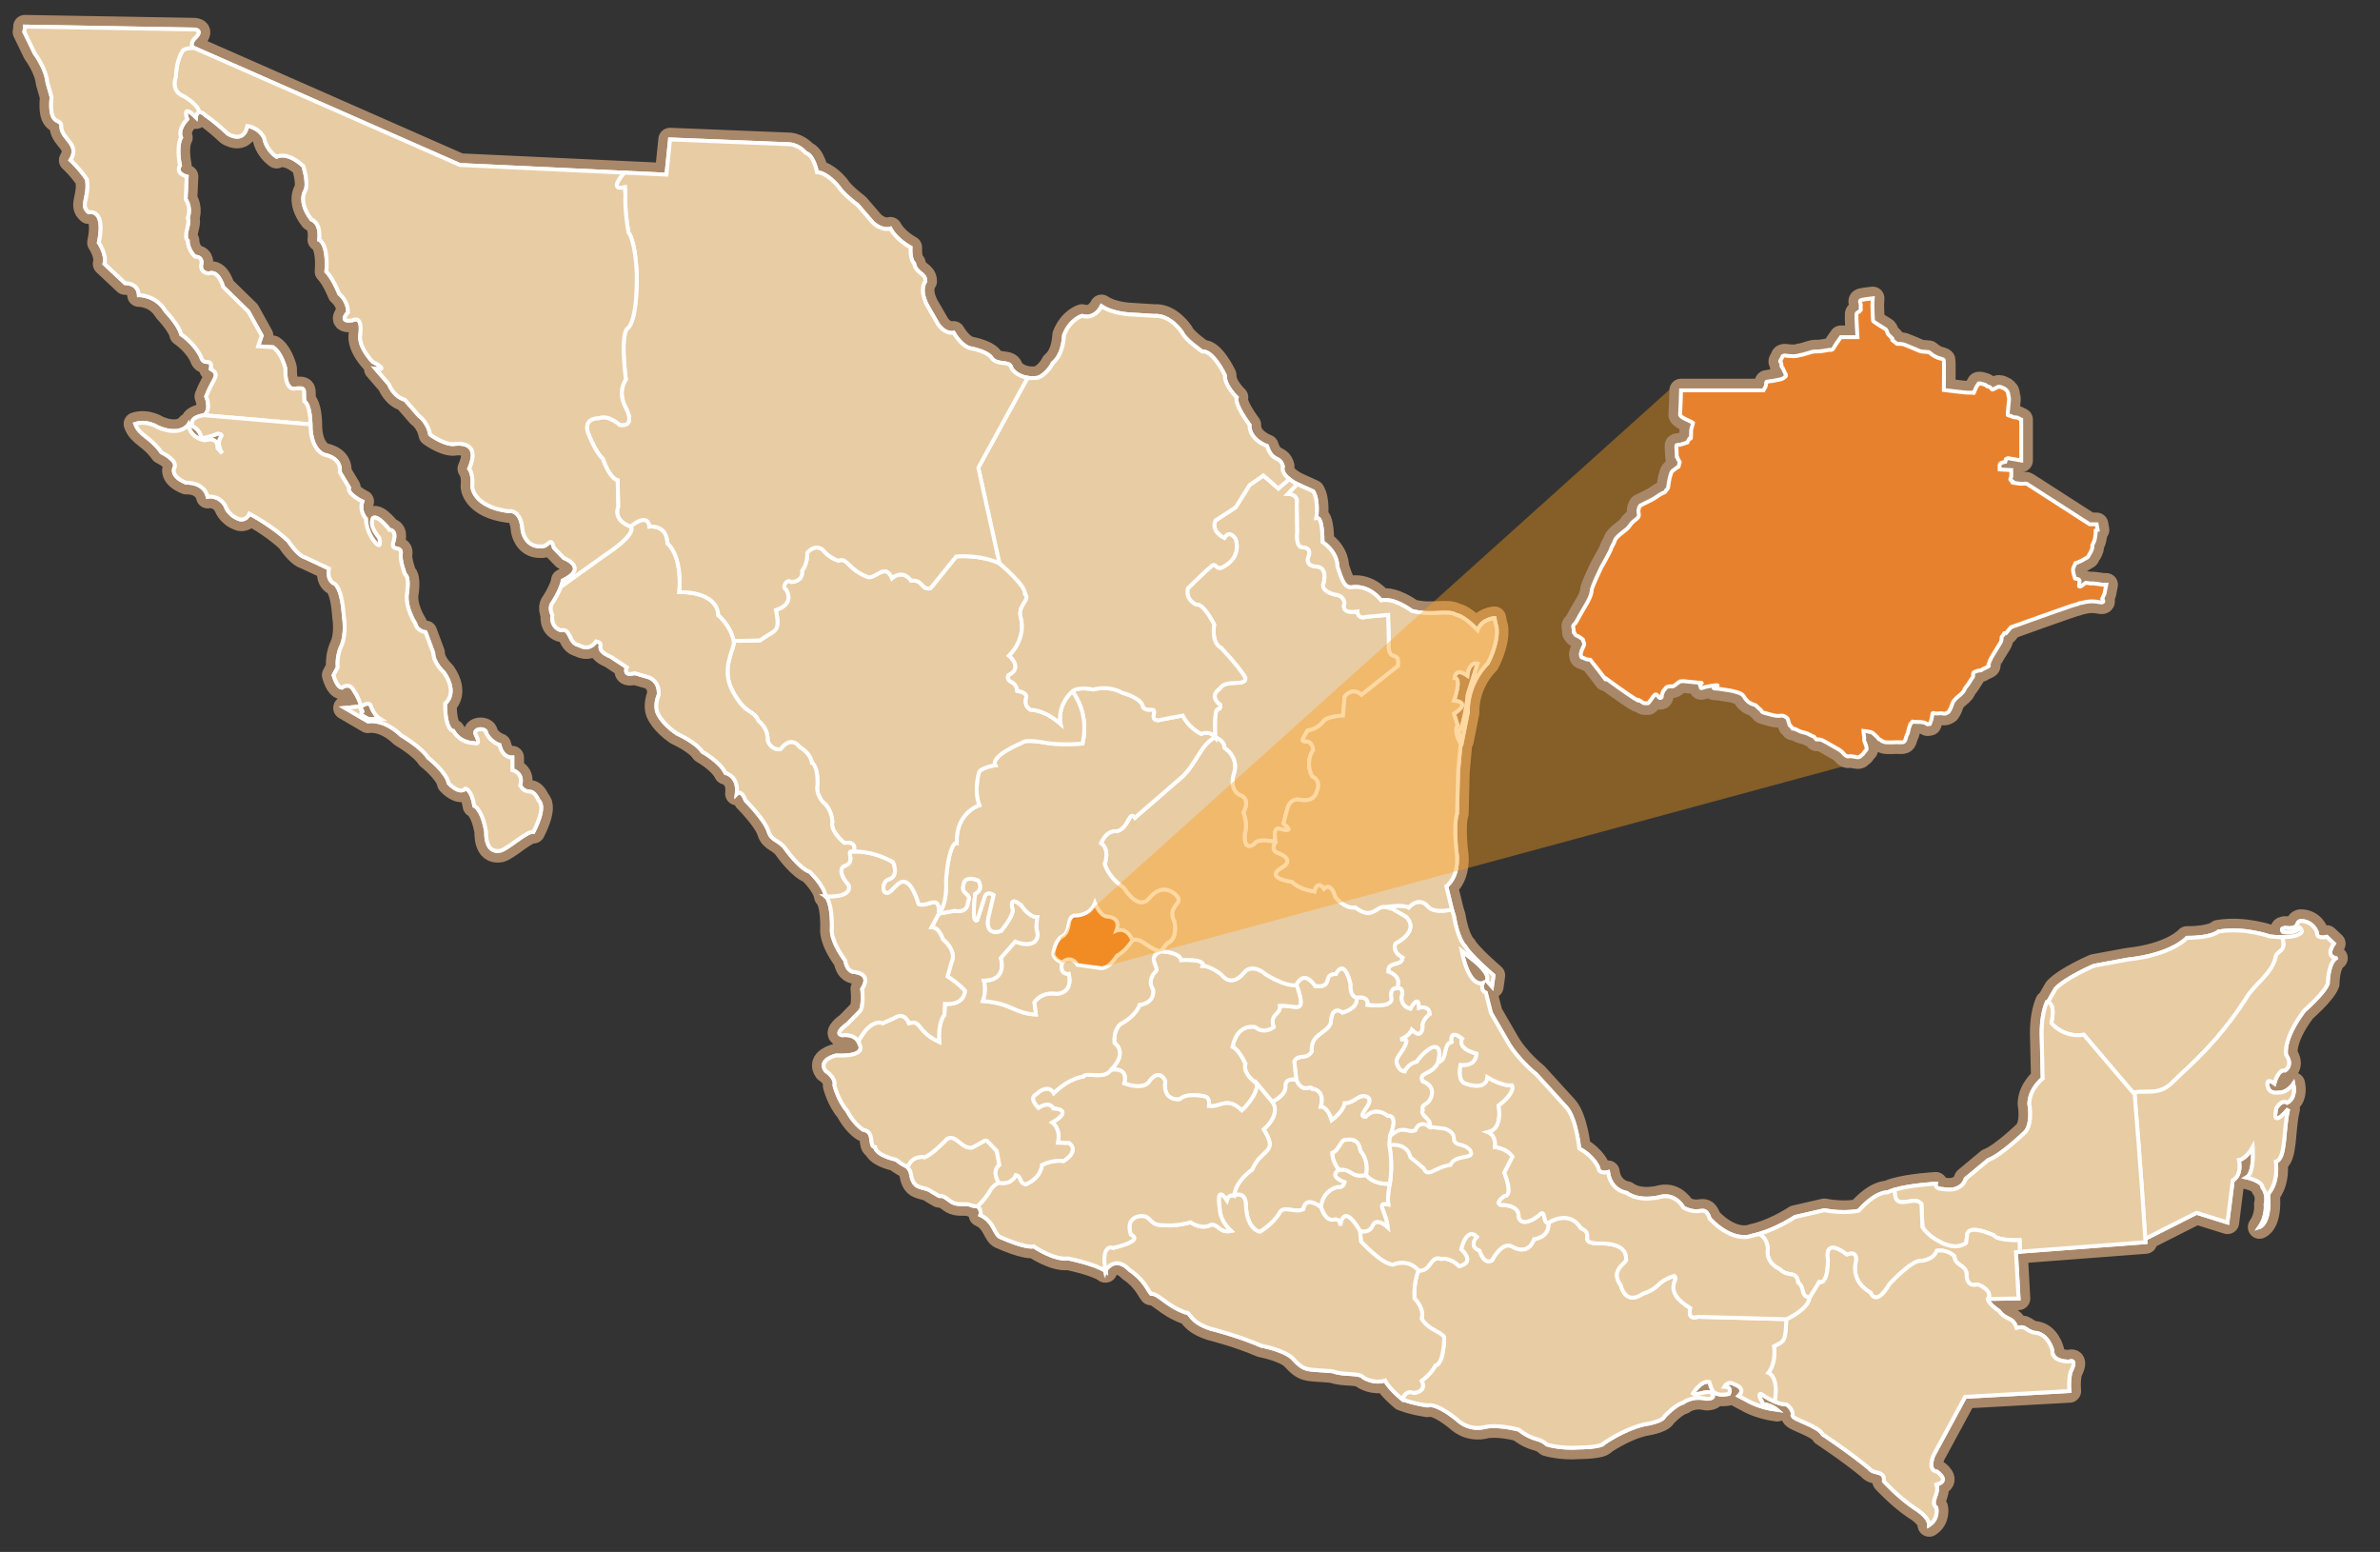 <svg xmlns="http://www.w3.org/2000/svg" xmlns:xlink="http://www.w3.org/1999/xlink" id="Layer_1" x="0px" y="0px" width="612px" height="399px" viewBox="0 0 612 399" xml:space="preserve"><rect x="0" y="0" width="612" height="399" fill="#333333" stroke="none"/><path fill="#FFFFFF" stroke="#A9886A" stroke-width="6" stroke-linecap="round" stroke-linejoin="round" d="M600.155,242.607 l-1.852-1.736c0,0-2.64,0.743-2.509-1.115c0,0-0.928-2.975-4.228-2.975c-1.322,0.249-0.136,1.733-2.906,1.857 c0,0-2.771-0.497-1.585,0.991c0,0,2.908,0.617,4.354-1.115c0,0,1.19,1.115-0.132,1.611c0,0-0.007,0.006-0.013,0.011 c-0.004,0.004-0.013,0.013-0.02,0.018c-0.009,0.005-0.017,0.011-0.022,0.018c-0.014,0.008-0.027,0.021-0.044,0.029 c-0.008,0.005-0.021,0.012-0.026,0.017c-0.104,0.066-0.277,0.16-0.551,0.265c-0.001,0-0.001,0-0.002,0 c-0.426,0.155-1.087,0.325-2.068,0.42c-0.006,0.001-0.012,0.001-0.017,0.002c-0.491,0.045-1.062,0.067-1.725,0.062 c-0.17-0.001-0.351-0.007-0.529-0.013c-0.093-0.003-0.187-0.006-0.279-0.01c-0.157-0.01-0.319-0.019-0.484-0.025 c-0.15-0.01-0.312-0.021-0.474-0.034c-0.136-0.011-0.271-0.021-0.412-0.033c-0.316-0.026-0.646-0.062-0.993-0.104 c0,0-6.475-2.355-13.21-1.238c0,0-1.452,1.61-8.058,1.61c0,0-3.699,4.338-15.191,5.579l-8.716,1.605c0,0-7.27,3.104-9.911,5.952 l-1.962,3.423c-0.16-0.036-0.272-0.022-0.272-0.022c-0.751,1.837-1.387,4.537-1.327,8.379l0.266,11.277c0,0-3.436,2.604-3.436,6.567 c0,0,0.927,4.588-0.928,7.066c0,0-6.21,6.071-9.644,7.312l-5.812,4.835c0,0-0.796,3.597-5.944,2.604c0,0-2.113,0-1.717-1.363 c0,0-6.548,0.359-10.601,1.546c-0.692,0.203-1.314,0.433-1.818,0.688c0,0-2.905-0.371-7.396,4.71c0,0-3.696,0.867-8.849-0.123 l-7.53,1.731c0,0-4.444,2.98-9.354,4.404c-0.572,0.167-1.158,0.314-1.736,0.433c0,0-4.622,2.104-10.832-4.343 c-1.453-4.09-2.115-0.494-6.739-2.849c0,0-1.979-3.722-5.812-2.851c0,0-5.285,1.606-8.853-0.992c0,0-4.092-0.495-4.757-5.332 c0,0-2.375,0.621-2.507-1.113c0,0-0.925-2.729-4.894-4.959c0,0-0.791-7.686-3.299-10.534l-7.794-8.555c0,0-4.89-3.843-7.53-8.678 l-4.093-7.065l-1.323-5.206c0,0-1.453-0.495-0.793-2.479c0,0-3.438,1.486-5.416-8.306l3.305,2.604c0,0,4.229,3.347,3.172,5.085 l1.32,1.486l0.396-2.854c0,0-6.079-5.208-7.27-7.439c0,0-1.851-1.482-2.906-7.809l-0.527-1.732l-1.451-5.95 c0,0,3.037-1.981,2.774-7.688c0,0-1.058-7.682,0-11.027l0.263-10.659l0.661-7.313c0,0-1.979-2.976-0.795-4.711l-0.925-2.976 c0,0,4.758-2.854,0-3.349c0,0,2.115-5.822,0.134-5.822c0,0,0.129-2.854,3.3-0.623c0,0,0.268-3.595,2.646-3.099l-2.51,7.935 c0,0-0.662,7.437-2.381,9.792l0.93,2.105l1.451-7.312c0,0-0.531-6.818,5.149-12.646c0,0,2.774-5.084,2.245-9.174 c0,0-0.344-1.089-0.538-2.369c0,0-3.16,0.14-4.351,3.113c0,0-3.301-3.594-5.547-3.967c-2.379-1.364-5.945,0.373-11.361-0.991 c0,0-4.49-3.472-7.926-2.729c0,0-2.902-4.088-7.658-3.348c-1.854,0.123-2.514-2.229-3.564-5.33c0,0,0.264-3.47-3.832-6.317 c0,0,0.135-6.694-1.589-6.198c0,0,0.661-4.463-0.792-6.819l-4.096-1.855c0,0-1.062-0.499-2.062-1.294 c-1.057-0.847-2.043-2.021-1.639-3.293c-0.79-2.854-2.641-0.866-4.096-5.207c0,0-4.623-1.611-4.49-5.452 c0,0-3.965-5.207-3.303-7.065c0,0-3.17-2.976-3.037-5.703c0,0-3.036-6.444-5.812-6.071c0,0-4.492-3.101-5.154-4.834 c0,0-3.038-4.709-7.263-4.336l-5.946-0.373c0,0-4.624-0.125-7.527-2.106c0,0-1.585,3.47-5.022,2.479c0,0-3.037,0.867-4.623,4.957 c-0.133,2.107-0.66,5.329-2.903,7.188c0,0-1.191,2.602-3.701,3.717c0,0-1.231,0.291-2.784,0.049 c-1.317-0.207-2.87-0.797-4.084-2.275c-0.263-2.358-3.303-0.744-5.02-2.604c0,0-0.528-1.733-5.678-2.727 c0,0-2.117-0.371-4.229-3.966c0,0-2.114,0.493-3.965-2.108l-2.509-4.338c0,0-2.641-4.092-0.791-6.818 c0-2.23-2.381-1.857-2.908-4.584c0,0-1.056-0.748-0.922-4.094c0,0-3.567-1.857-5.153-4.834c0,0-1.982,0.744-4.49-1.488l-3.964-4.584 c0,0-3.702-2.729-5.02-4.837c0,0-2.774-3.47-5.418-3.592c0,0-0.79-4.341-2.903-4.958c0,0-1.586-1.984-4.096-2.232l-30.777-1.238 l-0.927,9.048l-10.836-0.505l-42.263-1.975L49.84,12.303c0,0-1.321-0.621,0.131-2.357c0,0,2.51-2.105,0-2.354L6.395,6.838l0,0H6.4 c0.01,0.424-0.03,0.883-0.144,1.375l2.643,5.451c0,0,2.904,3.842,3.301,7.562c0,0,0.398,1.363,1.061,3.717 c-0.796,8.183,2.772,4.958,2.507,7.811c0.265,3.1,4.888,4.338,2.379,8.43c0,0,2.113,1.857,4.226,4.957 c0.661,4.834-1.848,6.572,0.396,8.431c2.642-0.37,3.83,2.231,2.642,7.812c0,0,2.113,3.096,1.454,5.452l5.282,4.959 c0,0,3.437-0.125,3.568,3.099c0,0,4.36-0.123,6.867,4.091c0,0,3.568,3.72,3.966,5.948c0,0,3.431,2.231,5.151,5.827 c0.661,2.604,3.036-0.123,2.509,3.102c2.642,1.607,0.66,2.229-1.191,7.062c0,0,1.454,3.352-0.528,4.838c0,0-4.093,0.369-2.903,2.852 c0,0,1.32,0.494,1.98,2.105c0.134,0.991,0.529,1.238,4.491-0.25c2.641,0.621-1.321,0.621,1.056,5.084l-1.188-1.361 c0,0,0.397-2.979-3.302-1.982c0,0-3.568-0.374-4.227-3.967c0,0-1.982,3.101-7.794,0.621c0,0-2.775-1.861-5.812-0.87 c1.055,2.977,3.964,3.35,6.736,7.314c0,0,3.964,1.857,3.437,3.718c0,0-1.585,2.23,2.904,4.09c0,0,4.494-0.371,5.547,3.596 c0,0,2.643-0.62,4.494,2.231c0,0,0.659,2.602,3.828,3.594c0,0,1.585,0.373,2.378-1.488c0,0,5.946,3.099,10.042,7.065 c0,0,2.375,3.72,4.357,4.216l6.078,2.85c0,0-0.662,2.854,1.32,3.845c0,0,1.98,0.496,2.51,8.431c0,0,0.792,4.461-0.66,7.685 c0,0-1.188,2.231-0.926,5.455l-1.058,1.983c0,0,0.796,3.097,2.114,3.223c0,0,1.984-1.612,3.17,0.867c0,0,1.586,2.231,1.717,4.09 c0,0,1.585-1.485,2.51-0.496c0,0,0.795,2.604,2.509,3.598H94.76c0,0-2.772-1.116-1.586-1.983c0,0-0.527-1.611-1.848-1.115 l-2.641,0.248l5.94,3.474c0,0,3.968-0.87,8.59,3.595c0,0,5.15,2.976,6.867,5.7c0,0,4.758,3.722,5.285,6.57 c0,0,0.011,0.014,0.032,0.034c0.311,0.334,2.84,2.956,4.327,1.327c0,0,0.056,0.013,0.15,0.062c0.411,0.209,1.558,1.076,2.094,4.399 c0,0,1.982,0.743,3.041,6.691c0,0-0.397,5.705,3.699,4.835c2.113-0.618,6.736-5.08,8.453-4.835c0,0,3.435-6.317,1.32-8.058 c-1.848-3.967-2.772-0.866-4.751-3.844c0,0,1.186-2.973-1.985-3.964v-3.227c0,0-2.509,0.251-3.3-3.225c0,0-2.381-0.744-3.436-3.097 c0.131-1.364-3.568-1.364-2.644,0.494c0,0,1.585,2.853-0.527,2.105c0,0-3.435,0.124-5.285-3.099c0,0-2.112,0-2.112-7.066 c0,0,3.435-2.479-0.264-7.933c0,0-2.774-2.479-2.774-5.081l-1.982-5.331c0,0-2.245-0.25-2.641-2.231c0,0-2.774-4.216-2.113-7.934 c0,0,0.662-3.966-0.53-4.711c0,0-1.452-3.719-1.055-5.454c0.134-1.981-2.641-0.372-1.982-2.729c0,0,1.189-3.099-0.924-3.226 c0,0-2.906-3.841-4.227-3.097c0,0-1.323,1.733,1.586,5.081c0,0,0.924,3.843-1.452,0.745c0,0-1.985-2.479-1.985-5.578 c0,0-1.848-1.981-0.924-4.461c0,0-4.095-1.985-3.434-3.598l-2.378-3.967c0,0,0.003-0.014,0.008-0.039 c0.07-0.385,0.491-3.491-3.969-4.424c0,0-3.567-0.992-3.567-7.811c0,0,0-4.957-1.583-5.948c-0.268-3.102,0.661-3.597-2.645-3.224 c0,0-0.037,0.009-0.102,0.011c-0.453,0.017-2.26-0.229-2.145-5.218c0,0-0.812-3.483-2.763-5.146 c-0.13-0.111-0.265-0.214-0.405-0.307l-3.83-0.249l0.924-2.729l-3.437-6.199l-6.471-6.32c0,0-1.189-4.463-3.699-3.471 c0,0-2.112,0-1.979-2.107c0,0,0.79-2.107-1.586-2.23c0,0-1.851-1.734-1.851-4.091c-0.33-0.31-0.445-0.743-0.445-1.241 c0-1.119,0.585-2.563,0.626-3.646c0.014-0.36-0.033-0.684-0.181-0.938c0,0,1.058-2.48-0.527-4.834l0.265-5.828 c0,0-0.047-0.012-0.128-0.035c-0.563-0.172-2.745-0.971-1.589-2.813c0,0-1.059-4.709,0.265-7.19c0,0-1.058-1.858,1.583-4.707 c0,0-1.583-4.34,2.244-0.498c0,0,0.11-1.119,0.811-1.303c0.396-0.104,0.978,0.086,1.831,0.932c0,0,1.982,1.238,5.549,4.584 c0,0,4.095,2.729,5.02-1.981c0,0,2.906,0.25,4.36,3.099c0,0,0.263,2.728,3.171,4.834c0,0,2.51-1.609,6.865,2.355 c0,0,1.456,4.465,0.53,6.319c0,0-1.982,2.853,1.585,7.438c0,0,2.512,0.744,1.982,5.207c0,0,2.378,0.867,1.848,8.181 c0,0,1.586,1.487,3.303,5.703c0,0,2.378,1.859,2.244,4.834c0,0-2.641,2.602,1.189,1.983c0,0,2.643-1.61,1.982,3.717 c0,0-0.792,2.604,3.172,6.942c0,0,4.623,2.354,0.792,1.859l3.434,3.968c0,0,1.056,3.096,4.093,3.967l3.568,4.09 c0,0,2.247,1.488,2.908,4.834c0,0,3.303,2.479,5.941,2.479c0,0,7.532-1.487,4.098,6.32c1.187,1.486,0.791,4.584,0.791,4.584 s0.134,5.084,9.246,6.324c0,0,3.305-0.871,3.699,5.081c0,0,0.662,4.091,4.624,3.966c2.247,0.248,2.512-2.975,3.436,0.371l2.51,2.605 c0,0,6.603,2.479-0.265,5.824c0,0,0,0.446-0.412,1.526c-0.342,0.887-0.962,2.205-2.098,4.051c0,0-1.186,1.117-0.134,3.225 c0,0-0.659,2.976,2.118,3.967c2.77-0.743,1.848,3.347,4.752,3.845c0,0,2.512,1.733,4.36-0.992c2.903,0.619-1.189,1.858,3.83,3.968 l4.096,2.727c0,0-1.189,2.355,1.979,1.487l3.437,0.99c0,0,3.04,0.742,2.772,4.588c0,0-1.189,2.603-0.26,4.711 c0,0,1.055,2.602,4.885,5.207c0,0,5.02,2.229,6.605,4.708c0,0,4.493,2.479,5.944,5.452c0,0,3.436,0.744,2.906,5.332 c0,0,1.187-1.24,2.245,1.733c0,0,5.02,4.957,5.946,8.058c0.791,2.479,2.775,1.982,4.49,4.587c0,0,3.435,4.836,6.077,5.701 c0,0,3.701,3.474,4.095,6.321c0,0,1.72,1.117,1.586,8.432c0,0-0.528,2.604,3.434,8.058c0.528,3.096,2.379,2.975,2.379,2.975 s4.623,0.249,1.982,4.34c0,0,0.527,4.837-0.663,5.826l-3.171,3.222c0,0-3.565,2.479-1.32,2.853c0,0,2.903-0.504,4.152,1.583 c0.134,0.225,0.25,0.484,0.339,0.771c0,0,2.114,3.225-6.074,2.851c0,0-4.757,1.118-2.644,3.97c0,0,2.644,1.608,2.248,3.721 c0,0,0.924,3.843,3.3,6.568c0,0,1.585,3.223,4.095,4.834c3.168,0.494,1.32,4.337,3.038,4.463c0,0,0,1.981,5.416,3.226 c0,0,1.009,0.942,2.965,1.899c0.366,0.512,0.731,1.021,0.818,1.606c0.265,1.484,0.662,2.972,2.113,3.466 c0.924,0.375,1.848,0.375,2.907,0.995c0.661,0.494,1.455,0.867,2.244,1.361c0.134,0.123,0.397,0,0.663,0 c1.453,0.372,2.247,1.733,3.698,1.981c1.192,0.25,2.245,0,3.435,0.25c0.396,0.121,0.924,0.37,1.322,0.37 c0.283,0.021,0.572,0.036,0.865,0.052c-0.013,0.016-0.02,0.021-0.027,0.033c0.544,0.492,0.924,1.21,0.664,2.231 c3.83,1.732,3.434,5.331,5.546,5.827c0,0,5.947,2.727,8.188,2.229c0,0,5.154,3.597,8.853,3.103c0,0,5.078,1.016,8.256,2.482 c0.008,0.004,0.017,0.008,0.025,0.012c0.201,0.095,0.39,0.188,0.574,0.285c0.028,0.017,0.058,0.029,0.085,0.044 c0.164,0.089,0.314,0.18,0.46,0.271c0.033,0.021,0.069,0.039,0.101,0.061c0.004,0.025,0.006,0.045,0.011,0.07 c0,0,0.007-0.021,0.027-0.047c0.024,0.016,0.054,0.03,0.077,0.047c-0.009-0.049-0.013-0.088-0.021-0.138 c0.101-0.157,0.293-0.438,0.58-0.735c0.004-0.004,0.008-0.008,0.012-0.014c0.085-0.088,0.178-0.179,0.278-0.268 c0.003-0.003,0.005-0.005,0.008-0.008c0.31-0.271,0.691-0.521,1.139-0.683c0.021-0.007,0.044-0.013,0.066-0.021 c0.124-0.041,0.251-0.073,0.385-0.098c0.042-0.009,0.085-0.012,0.127-0.019c0.118-0.017,0.239-0.023,0.364-0.023 c0.054,0,0.109,0.004,0.165,0.008c0.12,0.006,0.242,0.021,0.368,0.044c0.062,0.013,0.126,0.024,0.19,0.041 c0.125,0.03,0.255,0.073,0.386,0.121c0.068,0.023,0.136,0.05,0.206,0.08c0.135,0.061,0.275,0.135,0.416,0.214 c0.07,0.04,0.139,0.075,0.21,0.12c0.153,0.097,0.312,0.216,0.472,0.339c0.063,0.049,0.124,0.089,0.188,0.143 c0.226,0.188,0.457,0.397,0.694,0.646c3.701,2.478,4.756,5.328,5.419,6.07c2.111,0,3.827,2.975,8.846,4.835 c1.589-0.124,0.794,2.354,6.604,4.214c0,0,7.002,1.733,12.944,4.338c0,0,5.55,0.994,7.927,3.099c3.307,3.6,3.436,2.854,10.437,3.475 c2.776,1.116,6.87,0.247,7.93,1.61c0,0,2.642,1.733,5.548,0.744c0,0,0.688,1.734,4.387,4.83c0.07-0.183,0.146-0.344,0.224-0.492 c0.026-0.055,0.06-0.099,0.087-0.146c0.053-0.09,0.104-0.179,0.158-0.257c0.031-0.045,0.062-0.084,0.097-0.126 c0.056-0.068,0.11-0.139,0.167-0.195c0.03-0.032,0.062-0.062,0.094-0.092c0.062-0.059,0.123-0.11,0.187-0.156 c0.024-0.021,0.053-0.039,0.078-0.058c0.069-0.047,0.142-0.089,0.212-0.123c0.02-0.011,0.036-0.021,0.055-0.026 c0.086-0.039,0.174-0.07,0.258-0.096c0.002,0,0.004,0,0.006-0.002c0.109-0.029,0.217-0.045,0.32-0.053 c-0.092,0.01-0.188,0.03-0.281,0.062c-0.013,0.004-0.021,0.008-0.033,0.013c-0.07,0.021-0.145,0.053-0.215,0.087 c-0.021,0.012-0.041,0.021-0.062,0.031c-0.064,0.034-0.128,0.075-0.191,0.12c-0.023,0.02-0.052,0.037-0.078,0.059 c-0.06,0.048-0.115,0.103-0.178,0.159c-0.027,0.026-0.056,0.056-0.083,0.084c-0.058,0.062-0.114,0.136-0.171,0.211 c-0.027,0.035-0.054,0.067-0.08,0.105c-0.06,0.087-0.117,0.186-0.174,0.287c-0.021,0.039-0.044,0.071-0.064,0.111 c-0.074,0.149-0.149,0.312-0.223,0.493c0,0,1.721,0.871,6.342,1.614c0,0,1.854-1.114,7.793,3.717c0,0,2.773,2.979,7.397,1.737 c0,0,2.908-0.619,8.319,0.743c4.229,3.225,4.89,1.732,7.269,3.845c0,0,3.564,1.115,8.32,0.743c0,0,5.681,0,6.342-1.117 c0,0,5.02-3.593,10.436-4.833c0,0,4.624-0.619,5.15-2.108c0,0,2.775-2.974,4.757-3.47c0,0,2.247-1.859,5.947-0.991 c0,0,2.641,0.12,1.45-1.362c-0.925-1.114-3.833,0.743-4.891,0c0,0,2.113-3.473,4.229-2.979c0.661,1.984,0.792,3.844,5.021,3.102 c0,0,1.058-1.858-1.188-1.858c0,0,0.924-1.734,2.642-0.62c0,0,3.171,0.99,1.062,2.979l2.109,1.112c0,0,2.905,1.861,7.793,2.479 c0,0-1.45-1.237-3.562-1.488c0,0-1.854-2.851-0.528-2.602c0,0,1.56,1.148,3.444,1.955c1.021,0.437,2.14,0.771,3.158,0.771 c0,0,1.849,1.361,1.454,2.85c0.265,1.114,6.473,2.479,7.79,4.837c0,0,6.605,4.338,11.893,8.678c1.188,1.732,4.095,0.369,3.829,3.347 c0,0,3.565,3.964,7.928,6.938c0,0,3.697,2.109,3.697,4.341c2.51-1.61,1.849-4.458,1.849-4.458c-1.849-1.616,0.924-3.477,0-5.952 c3.698-0.992,0.133-3.347,0.133-3.347c-2.51-0.252-0.925-4.094-0.925-4.094l8.189-15.124l26.812-1.486 c-0.266-2.727,0.268-4.834,0.268-4.834c1.979-3.845-0.396-2.728-0.396-2.728c-4.757-0.126-4.229-2.854-4.229-2.854 s-1.059-4.46-4.756-4.586c-2.645-0.744-1.851-1.858-4.489-1.237c-0.925-2.979-2.509-1.734-4.493-4.338 c-3.037-2.108-2.905-3.104-2.905-3.104l7.93-0.124l-0.663-11.896l0.979-0.124l-0.03-2.949l0.036,2.949l32.315-2.452 c-0.021-0.292-0.038-0.584-0.057-0.879l13.202-6.672l7.927,2.479l1.364-10.823c0,0,2.382-0.988,1.587-5.203 c0,0,1.854-0.247,3.566-3.347c0,0,0.527,6.569-1.586,7.81c0,0,4.097,0.866,4.097,2.604c0,0,1.453,1.608,0.795,4.339 c0,0,0.396,2.979-1.588,5.826c0,0,2.905-0.868,2.246-8.557c0,0,2.646-2.477,1.979-8.304c2.644-0.743,1.852-8.307,3.17-13.512 c0,0-4.49,5.578-3.036-0.251c0,0,1.318-2.354,2.771-1.358c0,0,2.379-0.992,1.586-4.837c0,0-1.586,2.354-3.827,2.229 c0,0-2.381,0.497-2.774-1.609c0,0-0.658-2.479,1.718-0.743c0,0,0.926-3.721,2.771-3.347c0,0,2.112-1.24,0.267-3.966 c0,0-1.056-3.845,4.624-11.406c0,0,5.148-4.463,6.073-6.94c0,0,0-5.081,2.115-6.566 C600.686,246.326,597.779,246.077,600.155,242.607z"></path><g>	<path fill="#E8812E" stroke="#FFFFFF" d="M600.155,242.607l-1.852-1.736c0,0-2.64,0.743-2.509-1.115c0,0-0.928-2.975-4.228-2.975  c-1.322,0.249-0.136,1.733-2.906,1.857c0,0-2.771-0.497-1.585,0.991c0,0,2.908,0.617,4.354-1.115c0,0,1.19,1.115-0.132,1.611  c0,0-1.45,1.362-7.659,0.618c0,0-6.475-2.355-13.21-1.238c0,0-1.45,1.61-8.058,1.61c0,0-3.699,4.338-15.191,5.579l-8.716,1.605  c0,0-7.27,3.104-9.911,5.952l-1.962,3.423c-0.16-0.036-0.272-0.022-0.272-0.022c-0.751,1.837-1.385,4.537-1.327,8.379l0.266,11.276  c0,0-3.436,2.604-3.436,6.568c0,0,0.927,4.588-0.926,7.066c0,0-6.21,6.072-9.646,7.312l-5.812,4.835c0,0-0.795,3.595-5.945,2.604  c0,0-2.113,0-1.717-1.363c0,0-6.548,0.359-10.601,1.546c-0.691,0.203-1.314,0.432-1.817,0.688c0,0-2.906-0.371-7.397,4.71  c0,0-3.696,0.867-8.849-0.123l-7.53,1.731c0,0-4.444,2.98-9.354,4.404c-0.574,0.167-1.16,0.314-1.738,0.431  c0,0-4.622,2.106-10.832-4.341c-1.453-4.09-2.115-0.494-6.739-2.849c0,0-1.979-3.721-5.812-2.851c0,0-5.285,1.606-8.853-0.992  c0,0-4.092-0.495-4.757-5.332c0,0-2.375,0.621-2.507-1.113c0,0-0.924-2.729-4.894-4.959c0,0-0.79-7.686-3.299-10.534l-7.794-8.555  c0,0-4.89-3.843-7.528-8.678l-4.094-7.065l-1.322-5.206c0,0-1.455-0.495-0.795-2.479c0,0-3.438,1.486-5.414-8.306l3.303,2.604  c0,0,4.229,3.347,3.172,5.085l1.32,1.487l0.396-2.854c0,0-6.079-5.208-7.27-7.439c0,0-1.85-1.482-2.906-7.809l-0.527-1.731  l-1.451-5.951c0,0,3.037-1.981,2.774-7.688c0,0-1.058-7.682,0-11.03l0.263-10.656l0.661-7.313c0,0-1.979-2.976-0.795-4.711  l-0.925-2.976c0,0,4.758-2.854,0-3.349c0,0,2.115-5.822,0.134-5.822c0,0,0.129-2.854,3.3-0.623c0,0,0.268-3.595,2.646-3.099  l-2.51,7.935c0,0-0.662,7.437-2.381,9.792l0.93,2.105l1.451-7.312c0,0-0.531-6.818,5.149-12.646c0,0,2.774-5.084,2.245-9.174  c0,0-0.344-1.089-0.538-2.369c0,0-3.159,0.14-4.351,3.113c0,0-3.299-3.594-5.547-3.967c-2.377-1.364-5.945,0.373-11.361-0.991  c0,0-4.49-3.472-7.926-2.729c0,0-2.902-4.088-7.658-3.348c-1.854,0.123-2.514-2.229-3.564-5.33c0,0,0.264-3.47-3.832-6.317  c0,0,0.135-6.694-1.588-6.198c0,0,0.66-4.463-0.793-6.819l-4.096-1.856c0,0-1.062-0.498-2.062-1.293  c-1.058-0.847-2.044-2.021-1.64-3.293c-0.79-2.854-2.641-0.866-4.096-5.207c0,0-4.623-1.611-4.49-5.452  c0,0-3.965-5.207-3.303-7.065c0,0-3.17-2.976-3.037-5.703c0,0-3.036-6.444-5.812-6.071c0,0-4.492-3.102-5.154-4.834  c0,0-3.038-4.71-7.263-4.337l-5.946-0.373c0,0-4.624-0.125-7.527-2.105c0,0-1.585,3.471-5.022,2.479c0,0-3.037,0.867-4.623,4.957  c-0.133,2.108-0.66,5.33-2.903,7.189c0,0-1.191,2.602-3.701,3.717c0,0-1.231,0.291-2.784,0.049  c-1.317-0.207-2.87-0.797-4.084-2.275c-0.263-2.358-3.303-0.744-5.02-2.604c0,0-0.528-1.733-5.678-2.727  c0,0-2.117-0.371-4.229-3.967c0,0-2.114,0.493-3.965-2.107l-2.509-4.338c0,0-2.641-4.092-0.791-6.817  c0-2.231-2.381-1.859-2.908-4.584c0,0-1.056-0.748-0.922-4.095c0,0-3.567-1.856-5.153-4.834c0,0-1.982,0.744-4.49-1.487  l-3.964-4.584c0,0-3.702-2.729-5.02-4.838c0,0-2.774-3.47-5.418-3.592c0,0-0.79-4.341-2.903-4.958c0,0-1.586-1.983-4.096-2.231  l-30.777-1.24l-0.927,9.049l-10.836-0.506l-42.263-1.973L49.848,12.3c0,0-1.321-0.62,0.131-2.358c0,0,2.51-2.104,0-2.353  L6.403,6.835C6.411,7.26,6.37,7.718,6.257,8.21L8.9,13.662c0,0,2.904,3.842,3.301,7.562c0,0,0.398,1.361,1.061,3.717  c-0.796,8.183,2.772,4.957,2.507,7.81c0.265,3.099,4.888,4.339,2.379,8.431c0,0,2.113,1.857,4.226,4.957  c0.661,4.834-1.848,6.571,0.396,8.43c2.642-0.369,3.83,2.231,2.642,7.811c0,0,2.113,3.098,1.454,5.454l5.282,4.958  c0,0,3.437-0.124,3.568,3.1c0,0,4.36-0.123,6.867,4.09c0,0,3.568,3.721,3.966,5.948c0,0,3.431,2.232,5.151,5.827  c0.661,2.604,3.036-0.123,2.509,3.102c2.642,1.607,0.66,2.229-1.191,7.062c0,0,1.454,3.351-0.528,4.837c0,0-4.093,0.37-2.903,2.852  c0,0,1.32,0.493,1.98,2.106c0.134,0.991,0.529,1.238,4.491-0.25c2.641,0.62-1.321,0.62,1.056,5.083l-1.188-1.361  c0,0,0.397-2.978-3.302-1.981c0,0-3.568-0.374-4.227-3.968c0,0-1.982,3.101-7.794,0.621c0,0-2.775-1.86-5.812-0.869  c1.055,2.976,3.964,3.349,6.736,7.312c0,0,3.964,1.859,3.437,3.719c0,0-1.585,2.23,2.904,4.09c0,0,4.494-0.371,5.547,3.597  c0,0,2.643-0.621,4.494,2.231c0,0,0.659,2.602,3.828,3.594c0,0,1.585,0.373,2.378-1.488c0,0,5.946,3.098,10.042,7.064  c0,0,2.375,3.721,4.357,4.217l6.078,2.85c0,0-0.662,2.854,1.32,3.844c0,0,1.98,0.496,2.51,8.431c0,0,0.792,4.462-0.66,7.685  c0,0-1.188,2.231-0.926,5.455l-1.058,1.983c0,0,0.796,3.098,2.114,3.224c0,0,1.984-1.614,3.17,0.867c0,0,1.586,2.229,1.717,4.09  c0,0,1.585-1.487,2.51-0.496c0,0,0.795,2.604,2.509,3.596h-3.037c0,0-2.772-1.114-1.586-1.981c0,0-0.527-1.611-1.848-1.115  l-2.641,0.248l5.94,3.472c0,0,3.968-0.869,8.59,3.597c0,0,5.15,2.976,6.867,5.698c0,0,4.758,3.724,5.285,6.572  c0,0,2.773,3.1,4.358,1.361c0,0,1.584,0.373,2.247,4.463c0,0,1.979,0.743,3.038,6.69c0,0-0.397,5.704,3.699,4.837  c2.113-0.619,6.736-5.081,8.453-4.837c0,0,3.435-6.316,1.32-8.057c-1.848-3.967-2.772-0.868-4.751-3.844  c0,0,1.186-2.973-1.985-3.964v-3.229c0,0-2.509,0.251-3.3-3.223c0,0-2.381-0.744-3.436-3.097c0.131-1.364-3.568-1.364-2.644,0.493  c0,0,1.585,2.854-0.527,2.106c0,0-3.435,0.124-5.285-3.099c0,0-2.112,0-2.112-7.066c0,0,3.435-2.479-0.264-7.933  c0,0-2.774-2.479-2.774-5.081l-1.982-5.331c0,0-2.245-0.25-2.641-2.232c0,0-2.774-4.216-2.113-7.933c0,0,0.662-3.966-0.53-4.711  c0,0-1.452-3.72-1.055-5.454c0.134-1.982-2.641-0.372-1.982-2.729c0,0,1.189-3.099-0.924-3.226c0,0-2.906-3.84-4.227-3.097  c0,0-1.323,1.733,1.586,5.082c0,0,0.924,3.843-1.452,0.744c0,0-1.985-2.479-1.985-5.578c0,0-1.848-1.981-0.924-4.461  c0,0-4.095-1.984-3.434-3.598l-2.378-3.966c0,0,0.796-3.47-3.961-4.463c0,0-3.567-0.992-3.567-7.812c0,0,0-4.954-1.583-5.946  c-0.268-3.101,0.661-3.597-2.645-3.224c0,0-2.378,0.498-2.247-5.205c0,0-0.924-3.966-3.168-5.452l-3.83-0.25l0.924-2.729  L63.85,80.1l-6.471-6.322c0,0-1.189-4.463-3.699-3.469c0,0-2.112,0-1.979-2.107c0,0,0.79-2.108-1.586-2.23  c0,0-1.851-1.734-1.851-4.091c-1.32-1.237,0.792-4.464,0-5.823c0,0,1.058-2.481-0.527-4.836l0.265-5.826  c0,0-3.038-0.744-1.717-2.852c0,0-1.059-4.709,0.265-7.189c0,0-1.058-1.859,1.583-4.709c0,0-1.583-4.34,2.244-0.496  c0,0,0.11-1.121,0.811-1.305c0.396-0.104,0.978,0.086,1.831,0.934c0,0,1.982,1.238,5.549,4.584c0,0,4.095,2.729,5.02-1.982  c0,0,2.906,0.25,4.36,3.1c0,0,0.263,2.727,3.171,4.834c0,0,2.51-1.61,6.865,2.354c0,0,1.456,4.464,0.53,6.319  c0,0-1.982,2.852,1.585,7.438c0,0,2.512,0.744,1.982,5.207c0,0,2.378,0.867,1.848,8.182c0,0,1.586,1.486,3.303,5.701  c0,0,2.378,1.86,2.244,4.834c0,0-2.641,2.603,1.189,1.984c0,0,2.643-1.611,1.982,3.717c0,0-0.792,2.604,3.172,6.942  c0,0,4.623,2.354,0.792,1.858l3.434,3.968c0,0,1.056,3.097,4.093,3.968l3.568,4.09c0,0,2.247,1.487,2.908,4.834  c0,0,3.303,2.479,5.941,2.479c0,0,7.532-1.487,4.098,6.319c1.187,1.487,0.791,4.584,0.791,4.584s0.134,5.084,9.246,6.324  c0,0,3.305-0.87,3.699,5.082c0,0,0.662,4.09,4.624,3.966c2.247,0.248,2.512-2.975,3.436,0.371l2.51,2.604  c0,0,6.603,2.479-0.265,5.825c0,0,0,0.446-0.412,1.525c-0.342,0.889-0.962,2.206-2.098,4.051c0,0-1.186,1.118-0.134,3.226  c0,0-0.659,2.976,2.118,3.967c2.77-0.744,1.848,3.346,4.752,3.844c0,0,2.512,1.734,4.36-0.992c2.903,0.62-1.189,1.859,3.83,3.968  l4.096,2.728c0,0-1.189,2.354,1.979,1.487l3.437,0.988c0,0,3.04,0.744,2.772,4.59c0,0-1.189,2.603-0.26,4.711  c0,0,1.055,2.602,4.885,5.207c0,0,5.02,2.229,6.605,4.708c0,0,4.493,2.479,5.944,5.45c0,0,3.436,0.745,2.906,5.332  c0,0,1.187-1.238,2.245,1.735c0,0,5.02,4.957,5.946,8.056c0.791,2.481,2.775,1.984,4.49,4.587c0,0,3.435,4.835,6.077,5.702  c0,0,3.701,3.475,4.095,6.322c0,0,1.72,1.117,1.586,8.43c0,0-0.528,2.604,3.434,8.06c0.528,3.096,2.379,2.975,2.379,2.975  s4.623,0.249,1.982,4.339c0,0,0.527,4.836-0.663,5.827l-3.171,3.22c0,0-3.565,2.481-1.32,2.854c0,0,2.903-0.504,4.152,1.583  c0.134,0.225,0.25,0.482,0.339,0.771c0,0,2.114,3.227-6.074,2.853c0,0-4.757,1.118-2.644,3.97c0,0,2.644,1.608,2.248,3.719  c0,0,0.924,3.844,3.3,6.57c0,0,1.585,3.221,4.095,4.834c3.168,0.494,1.32,4.337,3.038,4.463c0,0,0,1.981,5.416,3.227  c0,0,1.009,0.941,2.965,1.898c0.366,0.51,0.731,1.021,0.818,1.606c0.265,1.482,0.662,2.972,2.113,3.466  c0.924,0.375,1.848,0.375,2.907,0.995c0.661,0.494,1.455,0.867,2.244,1.359c0.134,0.123,0.397,0,0.663,0  c1.453,0.372,2.247,1.735,3.698,1.983c1.192,0.25,2.245,0,3.435,0.25c0.396,0.121,0.924,0.37,1.322,0.37  c0.283,0.019,0.572,0.036,0.865,0.052c-0.013,0.014-0.02,0.021-0.027,0.033c0.544,0.492,0.924,1.21,0.664,2.229  c3.83,1.735,3.434,5.332,5.546,5.828c0,0,5.947,2.729,8.188,2.229c0,0,5.154,3.597,8.853,3.101c0,0,6.662,1.33,9.5,3.152  c0.002,0.025,0.005,0.046,0.011,0.072c0,0,0.006-0.021,0.028-0.049c0.024,0.016,0.052,0.027,0.077,0.049  c-0.007-0.055-0.014-0.092-0.022-0.143c0.442-0.688,2.716-3.768,6.256-0.104c3.701,2.477,4.756,5.329,5.419,6.068  c2.111,0,3.827,2.977,8.846,4.835c1.589-0.123,0.794,2.355,6.605,4.217c0,0,7,1.731,12.942,4.337c0,0,5.548,0.995,7.927,3.099  c3.307,3.598,3.436,2.854,10.437,3.473c2.776,1.117,6.87,0.247,7.93,1.611c0,0,2.642,1.734,5.546,0.745c0,0,0.688,1.734,4.389,4.83  c0.597-1.541,1.484-1.854,2.143-1.832c-0.625-0.006-1.452,0.323-2.039,1.832c0,0,1.721,0.871,6.342,1.614  c0,0,1.854-1.114,7.793,3.717c0,0,2.773,2.979,7.396,1.738c0,0,2.908-0.62,8.322,0.74c4.229,3.227,4.887,1.734,7.267,3.847  c0,0,3.564,1.113,8.319,0.741c0,0,5.682,0,6.343-1.115c0,0,5.02-3.594,10.436-4.833c0,0,4.624-0.619,5.15-2.108  c0,0,2.775-2.974,4.757-3.47c0,0,2.247-1.86,5.947-0.991c0,0,2.641,0.12,1.449-1.364c-0.926-1.111-3.833,0.744-4.89,0  c0,0,2.113-3.471,4.229-2.977c0.66,1.983,0.792,3.844,5.021,3.101c0,0,1.057-1.857-1.188-1.857c0,0,0.924-1.734,2.642-0.62  c0,0,3.171,0.991,1.061,2.977l2.11,1.114c0,0,2.905,1.861,7.793,2.479c0,0-1.452-1.235-3.562-1.486c0,0-1.854-2.853-0.528-2.604  c0,0,1.559,1.15,3.444,1.955c1.021,0.438,2.14,0.772,3.157,0.772c0,0,1.85,1.359,1.453,2.85c0.267,1.114,6.475,2.479,7.791,4.836  c0,0,6.606,4.337,11.894,8.677c1.188,1.734,4.095,0.369,3.828,3.349c0,0,3.566,3.964,7.929,6.938c0,0,3.696,2.111,3.696,4.343  c2.511-1.61,1.85-4.459,1.85-4.459c-1.85-1.615,0.924-3.476,0-5.95c3.698-0.993,0.133-3.349,0.133-3.349  c-2.51-0.252-0.925-4.093-0.925-4.093l8.188-15.124l26.813-1.488c-0.266-2.725,0.266-4.834,0.266-4.834  c1.979-3.843-0.396-2.726-0.396-2.726c-4.757-0.126-4.229-2.854-4.229-2.854s-1.057-4.46-4.755-4.586  c-2.644-0.742-1.85-1.856-4.489-1.235c-0.924-2.979-2.508-1.734-4.492-4.337c-3.037-2.109-2.905-3.104-2.905-3.104l7.929-0.124  l-0.662-11.896l0.979-0.124l-0.03-2.95l0.036,2.95l32.313-2.453c-0.02-0.292-0.037-0.584-0.056-0.878l13.203-6.672l7.926,2.479  l1.365-10.823c0,0,2.381-0.987,1.587-5.204c0,0,1.854-0.247,3.566-3.346c0,0,0.525,6.569-1.587,7.81c0,0,4.098,0.866,4.098,2.604  c0,0,1.453,1.609,0.795,4.339c0,0,0.396,2.979-1.588,5.826c0,0,2.904-0.868,2.246-8.557c0,0,2.645-2.477,1.979-8.304  c2.645-0.744,1.853-8.307,3.171-13.512c0,0-4.491,5.578-3.036-0.251c0,0,1.318-2.354,2.771-1.36c0,0,2.379-0.989,1.586-4.835  c0,0-1.586,2.354-3.827,2.229c0,0-2.381,0.497-2.775-1.609c0,0-0.657-2.479,1.719-0.743c0,0,0.926-3.721,2.771-3.347  c0,0,2.113-1.24,0.268-3.966c0,0-1.057-3.844,4.624-11.406c0,0,5.147-4.463,6.072-6.94c0,0,0-5.08,2.115-6.566  C600.686,246.326,597.779,246.077,600.155,242.607z"></path>	<rect x="347.57" y="279.139" fill="#E8CCA4" stroke="#FFFFFF" width="36.469" height="30.124"></rect>	<g>		<path fill="#E8CCA4" stroke="#FFFFFF" d="M527.503,263.059c0,0,3.04,3.846,8.323,2.979l12.631,14.85   c2.215-0.405,4.754,0.104,6.871-0.557c2.114-0.497,3.699-2.481,5.285-3.969c6.604-5.949,12.149-12.146,16.905-19.584   c2.113-3.722,6.605-6.199,7.661-10.662c0-0.743,0.792-1.238,1.322-1.734c0.907-0.639,0.88-2.216,0.314-3.413   c-0.891-0.008-1.934-0.067-3.177-0.219c0,0-6.475-2.355-13.21-1.238c0,0-1.451,1.61-8.058,1.61c0,0-3.699,4.338-15.191,5.579   l-8.716,1.605c0,0-7.27,3.104-9.911,5.952l-1.962,3.423C527.188,257.812,528.434,258.601,527.503,263.059z"></path>		<path fill="#E8CCA4" stroke="#FFFFFF" d="M600.155,242.607l-1.852-1.736c0,0-2.64,0.743-2.509-1.115c0,0-0.928-2.975-4.228-2.975   c-1.322,0.249-0.136,1.733-2.906,1.857c0,0-2.771-0.497-1.585,0.991c0,0,2.908,0.617,4.354-1.115c0,0,1.19,1.115-0.132,1.611   c0,0-0.934,0.868-4.482,0.837c0.562,1.197,0.593,2.774-0.314,3.413c-0.53,0.496-1.322,0.991-1.322,1.734   c-1.056,4.463-5.548,6.94-7.661,10.662c-4.756,7.438-10.303,13.635-16.905,19.584c-1.586,1.484-3.172,3.472-5.285,3.969   c-2.117,0.66-4.656,0.146-6.871,0.557l0.445,0.521c0,0,1.662,19.774,2.731,37.079l13.203-6.675l7.926,2.479l1.365-10.823   c0,0,2.381-0.99,1.587-5.204c0,0,1.854-0.248,3.566-3.346c0,0,0.525,6.569-1.586,7.808c0,0,4.097,0.868,4.097,2.604   c0,0,1.453,1.608,0.795,4.339c0,0,0.396,2.977-1.588,5.826c0,0,2.905-0.868,2.246-8.557c0,0,2.645-2.477,1.979-8.304   c2.645-0.745,1.853-8.307,3.17-13.512c0,0-4.489,5.578-3.036-0.251c0,0,1.319-2.354,2.771-1.36c0,0,2.379-0.991,1.586-4.835   c0,0-1.586,2.354-3.827,2.229c0,0-2.381,0.497-2.774-1.609c0,0-0.658-2.479,1.718-0.743c0,0,0.926-3.721,2.771-3.347   c0,0,2.113-1.24,0.268-3.966c0,0-1.058-3.845,4.624-11.406c0,0,5.147-4.463,6.072-6.942c0,0,0-5.079,2.115-6.564   C600.686,246.326,597.779,246.077,600.155,242.607z"></path>		<path fill="#E8CCA4" stroke="#FFFFFF" d="M551.637,318.483c-1.069-17.305-2.731-37.079-2.731-37.079l-0.445-0.521l-12.631-14.85   c-5.283,0.866-8.323-2.979-8.323-2.979c0.934-4.458-0.312-5.246-0.905-5.377c-0.157-0.036-0.272-0.022-0.272-0.022   c-0.751,1.837-1.384,4.537-1.327,8.379l0.266,11.275c0,0-3.436,2.604-3.436,6.569c0,0,0.927,4.588-0.925,7.066   c0,0-6.21,6.071-9.646,7.312l-5.812,4.835c0,0-0.794,3.595-5.945,2.604c0,0-2.113,0-1.717-1.363c0,0-6.547,0.359-10.601,1.546   c-0.1,6.141,4.916,1.055,6.9,3.661l0.264,5.949c0,0,1.188,2.104,4.359,3.718c0,0,3.962,2.479,6.871,0.372l0.263-2.106   c0,0-0.263-2.976,6.867,0.123c0,0,0.396,1.363,6.63,1.268l0.036,2.95l32.315-2.453   C551.673,319.069,551.653,318.777,551.637,318.483z"></path>		<path fill="#E8CCA4" stroke="#FFFFFF" d="M519.37,321.814l-0.98,0.124l0.663,11.896l-7.929,0.124   c1.586-2.104-2.507-3.717-2.507-3.717c-3.037,0.744-2.909-2.231-2.909-2.231c0.135-2.974-3.037-2.354-3.171-5.084   c-2.113-1.854-4.489-1.359-4.489-1.359c-0.925,2.479-4.095,2.604-4.095,2.604c-2.379-0.249-8.062,5.952-8.062,5.952   c-3.562,6.07-4.885,2.229-4.885,2.229c-5.282-2.977-3.83-7.812-3.83-7.812c0.658-3.346-2.247-1.98-2.247-1.98   c-6.073-4.584-4.886,1.116-4.886,1.116c0,7.066-2.247,5.948-2.247,5.948l-2.508,4.09c-2.511-0.743-1.058-2.478-2.908-3.967   c-0.396-3.22-2.51-1.24-4.623-3.346c-4.095-1.985-3.171-5.329-3.171-5.329c-0.264-3.226-2.354-3.778-2.354-3.778   c4.91-1.424,9.354-4.402,9.354-4.402l7.53-1.733c5.152,0.99,8.849,0.123,8.849,0.123c4.491-5.081,7.397-4.71,7.397-4.71   c0.503-0.256,1.126-0.482,1.818-0.688c-0.101,6.143,4.915,1.058,6.899,3.661l0.264,5.949c0,0,1.188,2.104,4.359,3.718   c0,0,3.962,2.48,6.871,0.372l0.263-2.104c0,0-0.263-2.978,6.867,0.123c0,0,0.396,1.361,6.63,1.266L519.37,321.814z"></path>		<path fill="#E8CCA4" stroke="#FFFFFF" d="M511.124,333.961c0,0-0.132,0.993,2.905,3.104c1.983,2.603,3.567,1.357,4.492,4.337   c2.643-0.621,1.849,0.491,4.489,1.235c3.698,0.126,4.754,4.586,4.754,4.586s-0.524,2.729,4.229,2.854c0,0,2.375-1.117,0.396,2.726   c0,0-0.527,2.109-0.265,4.834l-26.812,1.488l-8.189,15.124c0,0-1.585,3.841,0.925,4.093c0,0,3.565,2.354-0.133,3.349   c0.924,2.478-1.849,4.335,0,5.949c0,0,0.661,2.85-1.849,4.458c0-2.229-3.697-4.341-3.697-4.341   c-4.359-2.976-7.928-6.938-7.928-6.938c0.266-2.979-2.645-1.611-3.829-3.349c-5.284-4.34-11.894-8.677-11.894-8.677   c-1.316-2.354-7.524-3.722-7.791-4.836c0.396-1.487-1.454-2.85-1.454-2.85c-1.02,0-2.137-0.337-3.156-0.772   c1.179-6.416-1.6-7.411-1.6-7.411c2.114-2.726,1.453-6.812,1.453-6.812c2.774-1.364,2.906-1.24,3.171-6.941   c0,0,5.415-2.354,5.945-5.455l2.508-4.09c0,0,2.247,1.118,2.247-5.948c0,0-1.188-5.7,4.886-1.116c0,0,2.905-1.362,2.247,1.98   c0,0-1.452,4.837,3.83,7.812c0,0,1.32,3.842,4.885-2.229c0,0,5.685-6.201,8.062-5.952c0,0,3.17-0.124,4.095-2.604   c0,0,2.376-0.494,4.489,1.359c0.134,2.729,3.306,2.11,3.171,5.084c0,0-0.128,2.979,2.909,2.231   C508.617,330.244,512.71,331.856,511.124,333.961z"></path>		<path fill="#E8CCA4" stroke="#FFFFFF" d="M459.345,339.169l-22.722-0.62c-2.906,0.989-1.979-2.229-1.979-2.229   c-7.528-4.587-2.641-7.438-4.099-8.309c-4.886,1.611-3.301,2.979-8.058,4.586c-4.619,3.227-5.681-2.104-5.681-2.104   c-3.17-4.338,2.113-5.825,1.318-6.941c0.134-4.339-6.867-3.841-6.867-3.841c-5.811-0.126-0.924-2.354-4.758-3.968   c-3.036-4.959-8.316-1.362-8.316-1.362c0.264,3.842-3.701,4.212-3.701,4.212c-1.717,4.587-5.681,1.858-5.681,1.858   c-2.644-1.36-5.149,3.597-5.149,3.597c-2.114,1.241-3.17-2.479-3.17-2.479c-3.039-1.24-0.66-3.595-0.66-3.595   c-2.773-2.729-4.1,3.223-4.1,3.223c3.834,3.596-0.521,4.338-0.521,4.338c-2.516-2.479-4.493-1.856-4.493-1.856   c-3.039-1.118-2.646,3.345-5.942,2.975c0,0-1.322,2.853-1.06,7.188c0,0,2.646,2.481,1.853,5.207   c1.719,2.851,4.488,3.098,5.812,4.712c0,0,0,6.815-2.245,7.313c0,0-0.924,1.979-3.563,3.966c0,0,1.58,2.602-1.981,3.098   c0,0-1.853-1.117-2.908,1.609c0,0,1.72,0.871,6.343,1.614c0,0,1.854-1.114,7.793,3.717c0,0,2.772,2.979,7.396,1.735   c0,0,2.908-0.618,8.32,0.743c4.229,3.227,4.889,1.734,7.268,3.845c0,0,3.564,1.115,8.32,0.743c0,0,5.681,0,6.342-1.116   c0,0,5.02-3.594,10.436-4.834c0,0,4.624-0.617,5.15-2.106c0,0,2.776-2.975,4.757-3.47c0,0,2.247-1.86,5.947-0.991   c0,0,2.641,0.12,1.45-1.364c-0.926-1.114-3.833,0.744-4.891,0c0,0,2.113-3.471,4.229-2.977c0.661,1.982,0.792,3.844,5.021,3.101   c0,0,1.058-1.858-1.188-1.858c0,0,0.924-1.733,2.642-0.619c0,0,3.171,0.988,1.061,2.977l2.11,1.114c0,0,2.905,1.859,7.793,2.479   c0,0-1.451-1.235-3.562-1.486c0,0-1.854-2.853-0.528-2.604c0,0,1.56,1.15,3.444,1.955c1.179-6.416-1.6-7.411-1.6-7.411   c2.114-2.726,1.453-6.812,1.453-6.812C458.948,344.746,459.08,344.87,459.345,339.169z"></path>		<path fill="#E8CCA4" stroke="#FFFFFF" d="M364.768,326.646c-2.908-3.224-6.475-1.485-6.475-1.485c-2.909,0-8.322-5.95-8.322-5.95   l-0.266-2.729c2.513,0.618,3.171-1.237,3.171-1.237c0.923-2.604,3.964,0.248,3.964,0.248c-0.529-4.338-3.171-6.446,0.129-5.826   c-0.262-2.354,0.4-5.33,0.4-5.33c0.924-5.332-0.135-9.918-0.135-9.918c5.021-0.618,5.418,3.099,5.418,3.099l3.432,2.854   c1.057,2.602,2.777-0.248,6.873-0.868c1.184-2.726,5.941-1.486,5.283-3.223c-0.268-1.611-3.307-2.107-3.307-2.107   c-2.248-0.991,0.396-2.354-3.303-3.965l-3.964-0.496c0.53-1.985-2.642-2.977-1.853-4.217c-0.395-1.981,1.32-0.99,2.246-3.595   c0.926-2.978-2.246-3.845-2.246-3.845c-1.318-2.479,2.514-1.608,3.967-4.958c2.643-0.743,1.056-4.461,3.433-5.207   c0,0-0.655-3.592,2.777-0.865c0,0-1.587,2.479,3.694,3.844c0,0,0.135,3.347-4.094,2.977c0,0-0.924,4.09,1.188,4.71   c0,0,5.285,2.105,5.682-1.612c0,0,3.697,2.355,6.341,2.108c0,0,1.189,1.609-3.434,5.205c0,0,1.188,5.951-2.644,6.819   c0,0,1.979,0.738,1.719,3.843c0,0,3.037,0.247,4.488,2.479l-2.113,4.094c0,0,2.512,5.944,0,6.069c0,0-2.512,1.734-0.926,2.23   c0,0,4.894-0.246,4.623,3.1c0,0,0.529,3.102,5.15-0.37c1.98-2.229,0.925,2.229,2.516,1.859c0.264,3.842-3.703,4.212-3.703,4.212   c-1.715,4.587-5.679,1.858-5.679,1.858c-2.646-1.36-5.151,3.597-5.151,3.597c-2.113,1.241-3.17-2.479-3.17-2.479   c-3.039-1.237-0.658-3.592-0.658-3.592c-2.774-2.729-4.1,3.221-4.1,3.221c3.834,3.598-0.522,4.34-0.522,4.34   c-2.515-2.479-4.493-1.856-4.493-1.856C367.67,322.558,368.066,327.02,364.768,326.646z"></path>		<path fill="#E8CCA4" stroke="#FFFFFF" d="M349.705,316.483c-4.489-7.687-5.021-1.362-5.021-1.362   c-0.66-3.843-2.773,1.362-5.02-4.71c0.396-4.463,4.229-5.206,4.229-5.206c1.586,0.249,1.85-1.239,1.85-1.239   c-4.359-1.612-1.454-3.224-1.454-3.224c3.698-0.249,2.771,2.104,7.002,1.36c2.245,2.729,6.078,2.231,6.078,2.231   s-0.662,2.976-0.4,5.33c-3.3-0.62-0.659,1.488-0.129,5.826c0,0-3.041-2.853-3.964-0.248   C352.876,315.245,352.218,317.104,349.705,316.483z"></path>		<path fill="#E8CCA4" stroke="#FFFFFF" d="M351.291,302.105c0.793-3.967-1.455-6.197-1.455-6.197   c-0.395-3.719-3.562-2.854-3.562-2.854c-1.588-0.37-1.719,2.604-3.698,3.35c0,2.479,1.717,4.339,1.717,4.339   C347.988,300.493,347.062,302.848,351.291,302.105z"></path>		<path fill="#E8CCA4" stroke="#FFFFFF" d="M357.234,294.419l0.135-2.229c2.509-5.827-0.529-5.33-0.529-5.33   c-3.436-2.604-5.68,0.249-5.68,0.249c-2.645,0,2.376-3.476,0.658-4.958c-2.245-1.367-3.436,1.482-6.075,1.482   c-0.263,2.108-3.306,4.338-3.306,4.338c-1.057-3.595-2.771-3.47-2.771-3.47c1.188-4.461-2.245-4.588-2.245-4.588   c-0.528-1.114-2.376,1.488-4.095-2.354c0,0-3.172-0.62-2.773,1.982c0,0,0.133,1.984-3.436,3.719c0,0,2.59,2.775-2.166,7.115   c3.963,6.322-0.607,4.659-2.985,10.362c0,0-4.227,2.726-4.625,6.689c0,0,2.908-1.483,3.041,2.355c0,0-0.133,5.825,3.566,6.94   c0,0,3.434-1.982,5.149-4.957c1.057-1.983,3.963,0.246,6.072-0.87c0,0,0.268-3.718,4.493-0.492   c0.396-4.463,4.229-5.206,4.229-5.206c1.584,0.249,1.849-1.239,1.849-1.239c-4.359-1.612-1.454-3.224-1.454-3.224   s-1.717-1.86-1.717-4.339c1.979-0.742,2.111-3.72,3.697-3.35c0,0,3.172-0.866,3.563,2.854c0,0,2.248,2.23,1.455,6.195   c2.245,2.729,6.078,2.23,6.078,2.23C358.293,299.005,357.234,294.419,357.234,294.419z"></path>		<path fill="#E8CCA4" stroke="#FFFFFF" d="M367.67,289.711c-2.902-1.985-3.697,0.866-3.697,0.866   c-1.979,0.992-3.039-1.735-6.604,1.612c2.509-5.827-0.529-5.33-0.529-5.33c-3.436-2.604-5.68,0.249-5.68,0.249   c-2.645,0,2.376-3.476,0.658-4.958c-2.245-1.367-3.436,1.482-6.075,1.482c-0.263,2.108-3.306,4.338-3.306,4.338   c-1.057-3.595-2.771-3.47-2.771-3.47c1.188-4.461-2.245-4.588-2.245-4.588c-0.528-1.114-2.376,1.488-4.095-2.354l-0.527-4.714   c1.057-1.979,3.036-0.248,4.488-2.479c-0.396-4.584,3.833-4.584,4.888-7.312c0.265-5.082,3.04-2.725,3.04-2.725   c4.489-1.365,3.565-3.844,3.565-3.844c3.438-0.497,2.905,1.857,2.905,1.857c6.867,0.744,6.073-1.61,6.073-1.61   c-0.526-2.979,1.455-2.729,1.455-2.729s1.979-0.494,1.188,2.48c0,0-0.137,2.229,2.246,2.85c0,0,2.244-4.09,2.244-0.245   c0,0,2.644-0.744,2.771,1.608c0,0-2.109,1.487-1.852,3.473c0,0-0.131,3.224-2.772,0.619c-0.657,1.612-2.905,2.478-2.905,2.478   s1.981-0.244,1.455,0.743c-0.265,1.615-2.246,3.35-2.514,4.835c0,0,0.268,2.357,2.115,2.604c0,0,0.795-1.98,3.041-2.479   c0,0,1.846-2.728,4.093-3.718c0,0,2.771-1.115,1.454,3.843c-1.454,3.35-5.286,2.479-3.967,4.958c0,0,3.172,0.867,2.246,3.846   c-0.926,2.604-2.642,1.609-2.246,3.594C365.029,286.734,368.2,287.726,367.67,289.711z"></path>		<path fill="#E8CCA4" stroke="#FFFFFF" d="M360.564,359.742c-3.698-3.096-4.389-4.83-4.389-4.83   c-2.904,0.989-5.546-0.745-5.546-0.745c-1.06-1.364-5.149-0.494-7.93-1.611c-7.001-0.62-7.13,0.125-10.437-3.473   c-2.379-2.104-7.927-3.099-7.927-3.099c-5.944-2.604-12.944-4.34-12.944-4.34c-5.812-1.855-5.017-4.338-6.604-4.214   c-5.019-1.858-6.734-4.835-8.846-4.835c-0.664-0.742-1.718-3.595-5.419-6.068c-3.964-4.096-6.338,0.246-6.338,0.246   c-1.321-7.313,2.113-5.951,2.113-5.951c8.323-1.983,4.49-3.349,4.49-3.349c-1.586-4.833,2.643-4.833,2.643-4.833   c2.775-0.124,1.979,2.479,5.678,2.354c3.437,0.373,7.001-0.741,7.001-0.741c3.305,2.105,5.286,0.619,5.286,0.619   c1.85-0.248,2.246,2.229,5.152,1.609c-3.04-2.852-2.906-5.578-2.906-5.578c-1.056-6.938,1.853-2.354,1.853-2.354   c0.526-1.737,1.743-1.118,1.743-1.118s3.012-1.483,3.145,2.355c0,0-0.133,5.825,3.566,6.941c0,0,3.434-1.983,5.148-4.959   c1.057-1.982,3.965,0.247,6.073-0.868c0,0,0.269-3.719,4.493-0.493c2.243,6.07,4.357,0.867,5.02,4.71c0,0,0.529-6.321,5.021,1.36   l0.266,2.729c0,0,5.413,5.95,8.322,5.95c0,0,3.564-1.735,6.475,1.484c0,0-1.322,2.854-1.061,7.188c0,0,2.645,2.481,1.854,5.207   c1.717,2.851,4.487,3.098,5.812,4.712c0,0,0,6.814-2.245,7.312c0,0-0.924,1.979-3.564,3.968c0,0,1.582,2.602-1.98,3.098   C363.576,358.133,361.623,357.016,360.564,359.742z"></path>		<path fill="#E8CCA4" stroke="#FFFFFF" d="M348.781,256.49c-1.85-0.62-1.454-3.35-1.454-3.35c-1.718-7.312-3.829-2.729-3.829-2.729   c-3.699,0-0.396,3.595-5.286,3.101c-3.166-4.589-4.885-0.248-4.885-0.248s0.524,0.867,1.058,3.349   c0.661,3.721-1.72,1.734-5.283,1.979c0.264,2.357-2.772,1.984-1.586,5.454c0,0-2.382,1.985-4.758,0c0,0-4.624-1.114-5.812,5.083   c0,0,1.453,0.498,3.307,4.341c0,0-1.059,2.354,3.038,5.204l3.83,4.587c3.565-1.731,3.435-3.719,3.435-3.719   c-0.396-2.604,2.774-1.979,2.774-1.979l-0.527-4.716c1.056-1.979,3.036-0.247,4.488-2.479c-0.396-4.584,3.833-4.584,4.888-7.312   c0.264-5.082,3.04-2.725,3.04-2.725C349.705,258.969,348.781,256.49,348.781,256.49z"></path>		<path fill="#E8CCA4" stroke="#FFFFFF" d="M356.311,233.188c4.623-0.742,5.944,0.125,5.944,0.125c3.036-3.224,5.147,0,5.147,0   c1.984,1.608,5.945,0.494,5.945,0.494l0.527,1.734c1.059,6.323,2.906,7.807,2.906,7.807c1.188,2.233,7.267,7.441,7.267,7.441   l-0.396,2.852l-1.32-1.484c1.059-1.738-3.171-5.085-3.171-5.085l-3.304-2.604c1.979,9.792,5.416,8.306,5.416,8.306   c-0.662,1.982,0.793,2.479,0.793,2.479l1.322,5.206l4.094,7.065c2.642,4.835,7.529,8.678,7.529,8.678l7.793,8.555   c2.511,2.851,3.302,10.534,3.302,10.534c3.967,2.229,4.891,4.959,4.891,4.959c0.132,1.734,2.507,1.113,2.507,1.113   c0.665,4.837,4.757,5.332,4.757,5.332c3.564,2.602,8.854,0.99,8.854,0.99c3.832-0.869,5.811,2.853,5.811,2.853   c4.624,2.354,5.286-1.241,6.739,2.849c6.21,6.447,10.832,4.341,10.832,4.341c0.578-0.113,1.164-0.264,1.739-0.431   c0,0,2.09,0.555,2.354,3.778c0,0-0.924,3.344,3.171,5.329c2.113,2.104,4.229,0.126,4.623,3.346   c1.854,1.489,0.397,3.224,2.908,3.967c-0.53,3.099-5.945,5.455-5.945,5.455l-22.722-0.62c-2.906,0.989-1.979-2.229-1.979-2.229   c-7.528-4.587-2.641-7.438-4.099-8.309c-4.886,1.611-3.301,2.979-8.058,4.586c-4.619,3.227-5.681-2.104-5.681-2.104   c-3.17-4.338,2.113-5.825,1.318-6.941c0.134-4.339-6.867-3.841-6.867-3.841c-5.811-0.126-0.924-2.354-4.758-3.968   c-3.036-4.959-8.315-1.362-8.315-1.362c-1.592,0.369-0.531-4.092-2.516-1.858c-4.621,3.471-5.15,0.369-5.15,0.369   c0.271-3.346-4.621-3.1-4.621-3.1c-1.588-0.496,0.924-2.23,0.924-2.23c2.512-0.125,0-6.069,0-6.069l2.111-4.091   c-1.449-2.231-4.486-2.479-4.486-2.479c0.263-3.102-1.717-3.843-1.717-3.843c3.828-0.868,2.642-6.819,2.642-6.819   c4.623-3.596,3.435-5.205,3.435-5.205c-2.645,0.247-6.342-2.107-6.342-2.107c-0.396,3.72-5.681,1.611-5.681,1.611   c-2.11-0.619-1.188-4.71-1.188-4.71c4.229,0.37,4.094-2.977,4.094-2.977c-5.281-1.361-3.695-3.843-3.695-3.843   c-3.436-2.728-2.777,0.864-2.777,0.864c-2.377,0.746-0.79,4.467-3.432,5.207c1.316-4.958-1.454-3.843-1.454-3.843   c-2.247,0.99-4.093,3.718-4.093,3.718c-2.246,0.499-3.041,2.479-3.041,2.479c-1.85-0.246-2.115-2.604-2.115-2.604   c0.268-1.485,2.249-3.22,2.514-4.835c0.526-0.987-1.455-0.74-1.455-0.74s2.248-0.865,2.905-2.479   c2.646,2.604,2.772-0.619,2.772-0.619c-0.262-1.981,1.852-3.473,1.852-3.473c-0.131-2.354-2.771-1.608-2.771-1.608   c0-3.845-2.246,0.245-2.246,0.245c-2.381-0.618-2.246-2.85-2.246-2.85c0.794-2.978-1.188-2.48-1.188-2.48   c1.451-3.098-2.248-4.216-2.248-4.216c-0.129-2.849,3.57-1.236,3.699-3.592c-2.904-1.488-1.85-3.595-1.85-3.595   c6.74-3.722,2.643-6.941,2.643-6.941l-3.436-1.985L356.311,233.188L356.311,233.188z"></path>		<path fill="#E8CCA4" stroke="#FFFFFF" d="M333.327,253.169c-2.774,0.494-7.794-2.631-7.794-2.631   c-3.566-2.973-5.416-0.744-5.416-0.744c-3.565,4.588-6.075,0.646-6.075,0.646c-2.909-2.231-4.757-2.136-4.757-2.136   c0.791-1.855-5.547-1.481-5.547-1.481c-0.398-2.108-5.284-2.231-5.284-2.231c-3.964,1.735,0.132,4.336-1.456,5.329   c0,0-2.109,2.109-0.526,4.462c0,0,0.792,3.352-3.434,3.969c0,0-0.793,2.729-4.757,4.838c0,0-1.979,1.112-1.718,4.953   c0,0,3.699,2.356-0.924,6.94c4.888-0.744,3.437,3.473,3.437,3.473c5.679,1.983,6.603-0.742,6.603-0.742   c2.644-3.225,3.961,0.122,3.961,0.122c-0.79,5.33,3.699,4.711,3.699,4.711c1.854-1.859,6.474-0.742,6.474-0.742   c1.455,0.372,1.06,2.479,1.06,2.479c2.905,0.375,4.624-2.601,8.453,1.115c0,0,3.829-3.344,3.964-6.816   c-4.096-2.852-3.038-5.204-3.038-5.204c-1.853-3.843-3.305-4.341-3.305-4.341c1.188-6.196,5.812-5.083,5.812-5.083   c2.377,1.985,4.758,0,4.758,0c-1.188-3.47,1.851-3.097,1.586-5.454c3.563-0.245,5.944,1.738,5.283-1.979   C333.854,254.135,333.327,253.169,333.327,253.169z"></path>		<path fill="#E8CCA4" stroke="#FFFFFF" d="M328.041,216.477c-0.923-4.237,1.061-3.369,1.061-3.369   c4.487,1.238,0.926-1.362,0.926-1.362l0.924-3.472c0.792-3.597,3.566-2.604,3.566-2.604c3.694,0.622,4.096-2.229,4.096-2.229   c1.316-2.854-1.188-3.847-1.188-3.847c-1.979-3.844,0.265-6.816,0.265-6.816c-0.658-4.462-4.756,0.25-1.453-4.957   c2.904-0.372,4.229-2.604,4.229-2.604c1.45-1.114,4.889-1.237,4.889-1.237l0.396-4.837c2.114-2.726,4.357-0.492,4.357-0.492   l9.379-7.438c0.527-4.09-2.11-1.113-2.379-4.708c0.134-1.735-0.133-8.431-0.133-8.431l-5.549,0.496   c-2.375,0.743-2.375-1.363-2.375-1.363c-4.623,0.744-3.304-2.109-3.304-2.109c-0.265-2.229-2.511-2.229-2.511-2.229   c-4.229-1.117-2.772-3.228-2.772-3.228c0.792-4.214-1.981-3.967-1.981-3.967c-3.172-0.247-1.979-2.602-1.979-2.602   c0.924-2.479-1.586-2.355-1.586-2.355c-1.852-0.124-1.322-3.966-1.322-3.966l-0.129-7.188c0.527-2.604-2.246-2.604-2.246-2.604   l2.375-2.479c0,0-1.062-0.5-2.062-1.295l-2.824,2.409l-3.833-3.345l-3.564,2.479l-3.563,5.701l-5.149,3.351   c-1.457,2.85,2.241,4.586,2.241,4.586c1.323-2.356,2.908,0.244,2.908,0.244c1.453,4.838-2.908,6.941-2.908,6.941   c-2.375,1.611-1.979-1.487-3.563,0.25c-1.19,0.868-5.812,5.455-5.812,5.455c-0.793,2.972,2.113,4.213,2.113,4.213   c1.851-0.497,4.624,5.082,4.624,5.082c-0.657,5.207,1.717,5.951,1.717,5.951c5.154,5.454,6.344,7.81,6.344,7.81   c0.133,2.354-5.15,0.123-6.604,2.729c-3.039,2.104,0.131,4.214,0.131,4.214c0,2.852-1.715-2.479-1.317,8.307   c0,0,2.375,0.743,2.375,2.729c0,0,3.963,2.354,2.377,6.816c0,0-1.188,3.472,1.32,5.204c0,0,3.303,0.62,1.188,4.587   c0,0,1.189,2.729,0.397,5.331c0,0-0.662,4.833,2.378,2.854C322.495,217.074,322.758,215.337,328.041,216.477z"></path>		<path fill="#E8CCA4" stroke="#FFFFFF" d="M356.311,233.188c-2.512-0.495-3.168,3.597-7.791,0.125   c-2.908,0.368-5.15-2.728-5.15-2.728c-1.189-4.092-2.906-2.108-2.906-2.108c-1.85-2.478-2.51,0.743-2.51,0.743   c-4.361-0.743-5.684-2.479-5.684-2.479c-7.662-1.238-2.508-3.717-2.508-3.717c3.301-2.107-0.797-3.599-0.797-3.599   c-2.639-0.744-0.924-2.95-0.924-2.95c-5.283-1.14-5.546,0.601-5.546,0.601c-3.04,1.979-2.378-2.854-2.378-2.854   c0.792-2.603-0.396-5.331-0.396-5.331c2.112-3.967-1.188-4.587-1.188-4.587c-2.51-1.732-1.32-5.204-1.32-5.204   c1.586-4.464-2.378-6.816-2.378-6.816c0-1.982-2.375-2.729-2.375-2.729c-3.698,1.858-4.758,6.692-8.457,10.162   c-3.303,2.854-12.151,10.536-12.151,10.536c-1.587-2.104-1.454,2.604-4.623,3.473c-2.907-0.372-4.097,3.101-4.097,3.101   c2.376,1.608,0.925,5.331,0.925,5.331c1.323,3.967,4.888,6.07,4.888,6.07c4.096,6.324,6.472,2.854,6.472,2.854   c3.964-4.835,7.264-0.621,7.264-0.621c1.721,1.983-2.77,2.354-0.656,6.693c0.79,4.712-1.851,5.332-1.851,5.332l-1.717,2.104   c0,0,4.885,0.123,5.284,2.231c0,0,6.338-0.374,5.547,1.481c0,0,1.848,0,4.757,2.231c0,0,2.51,3.844,6.075-0.744   c0,0,1.85-2.229,5.416,0.744c0,0,5.021,3.224,7.794,2.729c0,0,1.719-4.341,4.885,0.248c4.889,0.494,1.587-3.101,5.286-3.101   c0,0,2.11-4.587,3.829,2.729c0,0-0.396,2.729,1.454,3.35c3.437-0.497,2.905,1.857,2.905,1.857c6.867,0.744,6.074-1.61,6.074-1.61   c-0.527-2.979,1.453-2.729,1.453-2.729c1.451-3.098-2.248-4.216-2.248-4.216c-0.129-2.851,3.57-1.236,3.699-3.592   c-2.904-1.488-1.85-3.598-1.85-3.598c6.738-3.719,2.643-6.938,2.643-6.938l-3.434-1.985L356.311,233.188z"></path>		<path fill="#E8CCA4" stroke="#FFFFFF" d="M256.844,304.089c0,0-1.982-2.853,0.131-4.587l-0.661-3.594   c-3.696-3.6-1.586-3.225-6.337-0.869c-2.91,0.373-4.098-3.594-6.475-2.229c0,0-3.434,3.72-5.681,4.708   c0,0-3.171-0.738-4.394,2.549c-0.015-0.01-0.026-0.017-0.039-0.021c0.366,0.51,0.731,1.021,0.818,1.606   c0.265,1.482,0.662,2.972,2.113,3.466c0.924,0.375,1.848,0.375,2.907,0.995c0.661,0.494,1.455,0.864,2.244,1.359   c0.134,0.123,0.397,0,0.663,0c1.453,0.372,2.247,1.735,3.698,1.983c1.192,0.25,2.245,0,3.435,0.25   c0.396,0.121,0.924,0.37,1.322,0.37c0.283,0.019,0.572,0.036,0.865,0.052C255.514,306.071,253.946,305.695,256.844,304.089z"></path>		<path fill="#E8CCA4" stroke="#FFFFFF" d="M327.118,283.265l-3.83-4.587c-0.136,3.476-3.964,6.816-3.964,6.816   c-3.829-3.716-5.549-0.74-8.453-1.115c0,0,0.396-2.104-1.059-2.479c0,0-4.621-1.117-6.475,0.741c0,0-4.488,0.62-3.699-4.71   c0,0-1.317-3.347-3.961-0.122c0,0-0.924,2.729-6.603,0.742c0,0,1.451-4.217-3.437-3.473c-1.718,2.604-6.342,0.372-7.132,1.735   c0,0-3.302,0.123-7.528,4.213c0,0-1.321-2.728-4.624,0.374c0,0-1.982,0.746,0.66,3.469c0,0,2.777-1.98,3.832,0.124   c0,0,5.549,0.127-0.264,3.6c0,0,2.246,1.486,1.45,5.204l2.91,0.123c0,0,2.772,1.859-1.457,4.587c0,0-2.507-0.495-5.545,0.991   c0,0-0.12,2.777-3.31,4.563c-0.242,0.14-0.505,0.271-0.785,0.396c-1.849-0.126-1.058-2.109-2.644-2.357   c0,0-0.921,2.604-4.357,1.983c-2.898,1.606-1.331,1.982-5.391,6.039c-0.013,0.014-0.02,0.021-0.027,0.033   c0.544,0.492,0.924,1.21,0.664,2.229c3.83,1.735,3.434,5.332,5.546,5.828c0,0,5.947,2.729,8.188,2.229   c0,0,5.154,3.597,8.853,3.101c0,0,6.842,1.362,9.616,3.227c-1.322-7.313,2.008-5.951,2.008-5.951   c8.323-1.983,4.49-3.349,4.49-3.349c-1.586-4.833,2.643-4.833,2.643-4.833c2.775-0.124,1.979,2.479,5.678,2.354   c3.437,0.373,7.001-0.741,7.001-0.741c3.305,2.104,5.283,0.619,5.283,0.619c1.85-0.248,2.246,2.229,5.152,1.609   c-3.039-2.852-2.906-5.578-2.906-5.578c-1.056-6.938,1.853-2.354,1.853-2.354c0.526-1.737,1.846-1.118,1.846-1.118   c0.399-3.967,4.626-6.689,4.626-6.689c2.377-5.703,6.948-4.04,2.985-10.362C329.708,286.04,327.118,283.265,327.118,283.265z"></path>		<path fill="#E8CCA4" stroke="#FFFFFF" d="M298.454,244.591c-3.04-0.494-5.15-3.844-7.263-2.853c0,0-1.718,2.853-3.964,3.968   c0,0-1.983,3.348-4.097,3.221l-6.073-0.86c0,0-1.458-2.729-3.964-0.62c-0.794,3.346,1.716,2.972,1.716,2.972   c1.189,5.084-3.038,5.084-3.038,5.084c-4.225-0.62-5.812,2.231-5.812,2.231l0.396,3.098c-5.416-0.248-6.074-2.854-13.605-3.472   c1.055-2.729,0.264-5.203,0.264-5.203c6.208,0,4.358-5.827,4.358-5.827l3.699-4.215c4.36,1.731,6.474-0.247,5.549-2.979   c-0.265-1.112,0.13-3.346,0.13-3.346c-2.114,0.122-4.094-2.976-4.094-2.976c-3.567-2.979-2.244,1.114-2.244,1.114   c0,1.98-3.04,5.45-3.04,5.45c-4.489,1.365-3.169-3.592-3.169-3.592l1.321-5.701c-2.247-1.365-2.51,1.113-2.51,1.113   c-0.793,2.479-1.719,5.33-1.719,5.33c-1.583,1.236-0.528-6.694-0.528-6.694c2.381-1.114,0.795-3.47,0.795-3.47   c-3.964-1.487-3.832,1.24-3.832,1.24c-0.793,2.354,2.247,2.104,1.189,4.214c-0.132,3.224-3.435,2.354-3.435,2.354l-4.095,0.743   l-1.848,3.471c1.979,0,2.906,3.103,2.906,3.103c3.831,3.346,2.245,5.823,2.245,5.823l-1.058,3.724c0,0,2.906,1.854,4.492,3.717   c0,0,0,3.717-5.154,3.347l-0.131,2.854c0,0-1.714,1.731-1.321,6.938c-6.077-2.85-4.358-5.698-7.791-4.834   c0,0-1.058-3.097-3.699-1.358l-3.04,1.358c0,0-2.907-1.607-6.284,4.685c0.134,0.225,0.25,0.482,0.339,0.771   c0,0,2.114,3.227-6.074,2.853c0,0-4.757,1.118-2.644,3.97c0,0,2.644,1.608,2.248,3.719c0,0,0.924,3.842,3.3,6.57   c0,0,1.585,3.221,4.095,4.834c3.168,0.494,1.32,4.337,3.038,4.463c0,0,0,1.981,5.416,3.224c0,0,1.009,0.944,2.965,1.901   c0.013,0.007,0.023,0.014,0.039,0.021c1.223-3.287,4.394-2.549,4.394-2.549c2.247-0.988,5.681-4.708,5.681-4.708   c2.376-1.361,3.565,2.604,6.475,2.229c4.751-2.354,2.641-2.729,6.337,0.869l0.661,3.594c-2.113,1.734-0.131,4.587-0.131,4.587   c3.436,0.62,4.357-1.981,4.357-1.981c1.586,0.247,0.795,2.229,2.644,2.355c0.28-0.126,0.542-0.258,0.785-0.396   c3.19-1.786,3.31-4.563,3.31-4.563c3.038-1.486,5.545-0.991,5.545-0.991c4.229-2.728,1.457-4.587,1.457-4.587l-2.91-0.123   c0.795-3.718-1.45-5.204-1.45-5.204c5.812-3.473,0.264-3.6,0.264-3.6c-1.054-2.104-3.832-0.124-3.832-0.124   c-2.642-2.723-0.66-3.469-0.66-3.469c3.303-3.102,4.624-0.374,4.624-0.374c4.227-4.09,7.528-4.213,7.528-4.213   c0.791-1.363,5.414,0.869,7.132-1.735c4.623-4.584,0.924-6.94,0.924-6.94c-0.262-3.841,1.718-4.953,1.718-4.953   c3.964-2.108,4.757-4.836,4.757-4.836c4.226-0.619,3.434-3.971,3.434-3.971c-1.583-2.353,0.526-4.462,0.526-4.462   C298.585,248.927,294.49,246.326,298.454,244.591z"></path>		<path fill="#E8CCA4" stroke="#FFFFFF" d="M298.454,244.591c-3.04-0.494-5.15-3.844-7.263-2.853   c-1.456-3.597-4.099-2.479-4.099-2.479c1.324-3.594-2.375-3.594-2.375-3.594c-1.849-0.125-3.172-3.472-3.172-3.472   c-1.317,3.472-5.417,3.224-5.417,3.224c-2.109,0.742-0.396,4.215-3.434,5.576c-1.715,1.613-1.848,4.34-1.848,4.34   c0.263,1.488,2.246,2.109,2.246,2.109c-0.794,3.346,1.716,2.972,1.716,2.972c1.189,5.084-3.038,5.084-3.038,5.084   c-4.225-0.62-5.812,2.23-5.812,2.23l0.396,3.099c-5.416-0.248-6.074-2.854-13.605-3.472c1.055-2.729,0.264-5.203,0.264-5.203   c6.208,0,4.358-5.827,4.358-5.827l3.699-4.215c4.36,1.731,6.474-0.247,5.549-2.979c-0.265-1.112,0.13-3.346,0.13-3.346   c-2.114,0.122-4.094-2.978-4.094-2.978c-3.567-2.978-2.244,1.116-2.244,1.116c0,1.98-3.04,5.45-3.04,5.45   c-4.489,1.365-3.169-3.592-3.169-3.592l1.321-5.701c-2.247-1.365-2.51,1.113-2.51,1.113c-0.793,2.479-1.719,5.33-1.719,5.33   c-1.583,1.236-0.528-6.694-0.528-6.694c2.381-1.114,0.795-3.47,0.795-3.47c-3.964-1.487-3.832,1.239-3.832,1.239   c-0.793,2.354,2.247,2.104,1.189,4.215c-0.132,3.224-3.435,2.354-3.435,2.354l-4.095,0.743c2.378-2.852,1.851-8.428,1.851-8.428   c0.79-10.29,2.769-9.794,2.769-9.794c-0.261-7.812,5.815-9.667,5.815-9.667c-1.454-3.723-0.133-8.311-0.133-8.311   c0.268-1.361,4.228-1.979,4.228-1.979c-1.32-2.479,7.001-5.826,7.001-5.826c0.925-0.99,6.341,0.124,6.341,0.124   c4.096,0.618,9.114,0.124,9.114,0.124c1.851-8.184-2.644-13.389-2.644-13.389s1.19-1.363,5.419-0.496c0,0,3.696-1.238,7.526,0.864   c0,0,5.022,1.241,5.286,3.722c1.32,1.486,3.17-0.492,2.774,1.733c0,0-0.791,2.231,2.114,1.363l5.284-0.99   c0,0,1.452,3.102,4.753,4.708c0,0,2.113-0.989,3.568,0.87c-3.699,1.858-4.758,6.692-8.457,10.162   c-3.303,2.852-12.151,10.536-12.151,10.536c-1.587-2.106-1.454,2.604-4.623,3.473c-2.907-0.372-4.097,3.101-4.097,3.101   c2.376,1.608,0.925,5.331,0.925,5.331c1.323,3.967,4.888,6.07,4.888,6.07c4.096,6.324,6.472,2.854,6.472,2.854   c3.964-4.835,7.264-0.621,7.264-0.621c1.721,1.98-2.77,2.354-0.656,6.69c0.79,4.715-1.851,5.332-1.851,5.332L298.454,244.591z"></path>		<path fill="#E8CCA4" stroke="#FFFFFF" d="M241.389,234.921c0.394-5.452-2.906-1.486-5.153-2.479   c-2.904-9.421-5.678-4.587-6.471-4.095c-2.644,3.229-3.435-0.862-1.588-2.104c3.305-0.744,1.457-4.587,1.457-4.587   c-5.419-3.104-10.173-2.729-10.173-2.729c-2.51-0.498,1.189,2.729-2.644,3.841c0,0-1.717,1.24,1.323,4.715   c0,0,1.714,3.22-5.812,2.974c0,0,1.72,1.117,1.586,8.43c0,0-0.528,2.604,3.434,8.06c0.528,3.096,2.379,2.975,2.379,2.975   s4.623,0.249,1.982,4.339c0,0,0.527,4.836-0.663,5.827l-3.171,3.22c0,0-3.565,2.481-1.32,2.854c0,0,2.903-0.504,4.152,1.583   c3.377-6.292,6.284-4.685,6.284-4.685l3.04-1.358c2.641-1.735,3.699,1.358,3.699,1.358c3.433-0.864,1.714,1.984,7.791,4.834   c-0.394-5.202,1.321-6.938,1.321-6.938l0.131-2.854c5.154,0.37,5.154-3.347,5.154-3.347c-1.586-1.859-4.492-3.717-4.492-3.717   l1.058-3.723c0,0,1.586-2.479-2.245-5.824c0,0-0.927-3.103-2.906-3.103L241.389,234.921z"></path>		<path fill="#E8CCA4" stroke="#FFFFFF" d="M241.389,234.921c2.378-2.852,1.851-8.428,1.851-8.428   c0.79-10.29,2.769-9.794,2.769-9.794c-0.261-7.812,5.815-9.667,5.815-9.667c-1.454-3.723-0.133-8.311-0.133-8.311   c0.268-1.36,4.228-1.979,4.228-1.979c-1.32-2.479,7.001-5.826,7.001-5.826c0.925-0.99,6.341,0.124,6.341,0.124   c4.096,0.618,9.114,0.124,9.114,0.124c1.851-8.181-2.644-13.388-2.644-13.388c-4.092,3.719-3.038,8.304-3.038,8.304   c-4.225-3.717-7.659-3.593-7.659-3.593c-1.85-0.992-1.189-2.979-1.189-2.979c0.527-1.608-2.247-1.855-2.247-1.855   c-0.397-2.979-2.772-1.861-2.376-3.972c4.096-1.98,0.263-5.082,0.263-5.082c4.626-4.834,3.04-9.668,3.04-9.668   c-1.058-3.346,2.638-4.709,1.058-6.196c0.263-2.229-6.608-7.933-6.608-7.933c-5.284-2.354-11.096-1.735-11.096-1.735l-6.603,8.184   c-2.51,0.494-1.72-2.232-5.02-1.984c-2.247-3.1-4.888-0.621-4.888-0.621c-1.719-3.967-3.961,0-6.078-0.245   c-5.15-1.86-5.549-5.33-7.663-4.218c-2.771-0.989-3.961-2.727-3.961-2.727c-1.979-1.857-4.092,0.62-4.092,0.62   c0.131,2.853-1.323,4.711-1.323,4.711c0.265,2.851-2.773,2.851-2.773,2.851c-1.322-0.992-2.509,1.486-1.322,1.984   c2.247,3.966-2.642,5.207-2.642,5.207c1.189,5.949-0.131,4.958-4.095,7.809c-2.906,0.125-6.736,0.125-6.736,0.125   c0.394,1.982-3.565,6.938-0.263,13.017c3.565,6.442,5.15,4.337,6.603,7.562c0,0,2.509,1.734,2.378,5.081   c0,0,0.659,2.479,3.303,2.229c0,0,2.509-3.72,4.887-0.617c0,0,2.904,1.608,3.172,4.091c0,0,1.583,0.62,1.452,5.701   c0,0-0.662,1.98,1.452,4.464c0,0,2.113,1.361,2.381,5.081c0,0-0.927,1.855,3.037,5.329c0,0,3.434-0.62,2.376,2.23   c0,0,4.754-0.375,10.173,2.729c0,0,1.848,3.843-1.457,4.587c-1.847,1.24-1.056,5.331,1.588,2.104   c0.793-0.492,3.567-5.325,6.471,4.095C238.483,233.435,241.783,229.469,241.389,234.921z"></path>		<path fill="#E8CCA4" stroke="#FFFFFF" d="M373.352,233.807c0,0-3.961,1.114-5.945-0.492c0,0-2.112-3.226-5.148,0   c0,0-1.32-0.869-5.945-0.125c-2.511-0.497-3.168,3.595-7.789,0.125c-2.908,0.366-5.151-2.729-5.151-2.729   c-1.19-4.092-2.906-2.108-2.906-2.108c-1.849-2.478-2.51,0.743-2.51,0.743c-4.361-0.743-5.685-2.479-5.685-2.479   c-7.66-1.238-2.506-3.717-2.506-3.717c3.303-2.107-0.798-3.599-0.798-3.599c-2.639-0.744-0.924-2.95-0.924-2.95   c-0.923-4.237,1.06-3.369,1.06-3.369c4.488,1.238,0.926-1.362,0.926-1.362l0.925-3.472c0.792-3.597,3.565-2.604,3.565-2.604   c3.695,0.622,4.098-2.229,4.098-2.229c1.316-2.854-1.189-3.847-1.189-3.847c-1.98-3.844,0.264-6.816,0.264-6.816   c-0.656-4.462-4.754,0.25-1.453-4.957c2.906-0.372,4.229-2.604,4.229-2.604c1.45-1.114,4.889-1.236,4.889-1.236l0.396-4.838   c2.112-2.726,4.356-0.492,4.356-0.492l9.381-7.438c0.526-4.09-2.111-1.113-2.381-4.708c0.133-1.735-0.134-8.431-0.134-8.431   l-5.547,0.496c-2.375,0.743-2.375-1.363-2.375-1.363c-4.623,0.744-3.304-2.109-3.304-2.109c-0.264-2.229-2.512-2.229-2.512-2.229   c-4.229-1.117-2.771-3.228-2.771-3.228c0.792-4.214-1.982-3.967-1.982-3.967c-3.17-0.247-1.979-2.602-1.979-2.602   c0.924-2.479-1.586-2.355-1.586-2.355c-1.85-0.124-1.323-3.966-1.323-3.966l-0.128-7.188c0.527-2.604-2.247-2.604-2.247-2.604   l2.375-2.479l4.099,1.857c1.451,2.355,0.789,6.818,0.789,6.818c1.724-0.495,1.59,6.196,1.59,6.196   c4.096,2.853,3.832,6.319,3.832,6.319c1.053,3.099,1.713,5.454,3.563,5.331c4.757-0.741,7.659,3.346,7.659,3.346   c3.436-0.744,7.925,2.729,7.925,2.729c5.417,1.364,8.984-0.373,11.362,0.991c2.248,0.37,5.547,3.967,5.547,3.967   c1.188-2.978,4.35-3.114,4.35-3.114c0.194,1.281,0.539,2.37,0.539,2.37c0.528,4.09-2.246,9.174-2.246,9.174   c-5.683,5.826-5.149,12.646-5.149,12.646l-1.451,7.312l-0.927-2.106c1.717-2.354,2.378-9.793,2.378-9.793l2.51-7.934   c-2.379-0.496-2.644,3.097-2.644,3.097c-3.174-2.229-3.303,0.623-3.303,0.623c1.982,0-0.134,5.825-0.134,5.825   c4.759,0.494,0,3.347,0,3.347l0.925,2.978c-1.187,1.734,0.795,4.711,0.795,4.711l-0.658,7.312l-0.266,10.658   c-1.058,3.352,0,11.03,0,11.03c0.266,5.705-2.771,7.688-2.771,7.688L373.352,233.807z"></path>		<path fill="#E8CCA4" stroke="#FFFFFF" d="M312.457,189.555c-1.455-1.858-3.568-0.87-3.568-0.87   c-3.303-1.606-4.754-4.708-4.754-4.708l-5.284,0.99c-2.904,0.868-2.114-1.363-2.114-1.363c0.396-2.229-1.454-0.244-2.774-1.733   c-0.264-2.479-5.286-3.719-5.286-3.719c-3.83-2.105-7.526-0.867-7.526-0.867c-4.229-0.867-5.419,0.497-5.419,0.497   c-4.092,3.719-3.038,8.304-3.038,8.304c-4.225-3.717-7.659-3.593-7.659-3.593c-1.85-0.992-1.189-2.979-1.189-2.979   c0.527-1.608-2.247-1.855-2.247-1.855c-0.397-2.979-2.772-1.861-2.376-3.972c4.096-1.98,0.263-5.082,0.263-5.082   c4.626-4.834,3.04-9.668,3.04-9.668c-1.058-3.346,2.638-4.709,1.058-6.195c0.263-2.229-6.608-7.934-6.608-7.934l-5.413-24.543   l12.669-23.133c1.553,0.242,2.784-0.049,2.784-0.049c2.51-1.115,3.701-3.717,3.701-3.717c2.243-1.861,2.77-5.082,2.903-7.189   c1.586-4.09,4.623-4.958,4.623-4.958c3.437,0.991,5.022-2.479,5.022-2.479c2.903,1.982,7.527,2.106,7.527,2.106l5.946,0.373   c4.226-0.373,7.263,4.337,7.263,4.337c0.662,1.735,5.154,4.834,5.154,4.834c2.772-0.373,5.812,6.072,5.812,6.072   c-0.134,2.729,3.037,5.704,3.037,5.704c-0.662,1.857,3.303,7.064,3.303,7.064c-0.134,3.841,4.49,5.451,4.49,5.451   c1.454,4.34,3.305,2.354,4.096,5.207c-0.402,1.274,0.582,2.448,1.64,3.293l-2.824,2.408l-3.833-3.345l-3.566,2.478l-3.562,5.702   l-5.149,3.352c-1.457,2.849,2.241,4.586,2.241,4.586c1.323-2.357,2.908,0.243,2.908,0.243c1.452,4.836-2.908,6.941-2.908,6.941   c-2.375,1.611-1.979-1.488-3.563,0.25c-1.19,0.868-5.812,5.455-5.812,5.455c-0.793,2.973,2.113,4.213,2.113,4.213   c1.852-0.497,4.625,5.082,4.625,5.082c-0.658,5.207,1.716,5.951,1.716,5.951c5.153,5.454,6.343,7.81,6.343,7.81   c0.133,2.354-5.15,0.123-6.604,2.729c-3.041,2.104,0.131,4.214,0.131,4.214C313.775,184.1,312.061,178.769,312.457,189.555z"></path>		<path fill="#E8CCA4" stroke="#FFFFFF" d="M219.461,218.933c1.058-2.854-2.376-2.23-2.376-2.23   c-3.964-3.472-3.037-5.329-3.037-5.329c-0.268-3.72-2.381-5.081-2.381-5.081c-2.113-2.479-1.452-4.464-1.452-4.464   c0.131-5.081-1.452-5.701-1.452-5.701c-0.268-2.479-3.172-4.091-3.172-4.091c-2.378-3.103-4.887,0.617-4.887,0.617   c-2.644,0.251-3.303-2.229-3.303-2.229c0.131-3.347-2.378-5.081-2.378-5.081c-1.452-3.226-3.038-1.117-6.603-7.562   c-3.302-6.076,0.656-11.032,0.263-13.016c-0.791-3.968-3.961-6.571-3.961-6.571c-0.4-6.444-10.042-5.947-10.042-5.947   c0.793-9.671-3.037-12.521-3.037-12.521c-0.134-4.956-4.623-4.336-4.623-4.336c-0.528-3.844-4.888,0-4.888,0   s2.247,1.486-6.737,7.438l-11.112,7.972c-0.342,0.889-0.962,2.206-2.098,4.052c0,0-1.186,1.117-0.134,3.224   c0,0-0.659,2.977,2.118,3.968c2.77-0.744,1.848,3.346,4.752,3.844c0,0,2.512,1.734,4.36-0.99c2.903,0.618-1.189,1.857,3.83,3.967   l4.096,2.727c0,0-1.189,2.355,1.979,1.486l3.437,0.99c0,0,3.04,0.743,2.772,4.589c0,0-1.189,2.603-0.26,4.711   c0,0,1.055,2.602,4.885,5.207c0,0,5.02,2.229,6.605,4.708c0,0,4.493,2.479,5.944,5.451c0,0,3.436,0.744,2.906,5.332   c0,0,1.187-1.239,2.245,1.734c0,0,5.02,4.957,5.946,8.057c0.791,2.48,2.775,1.983,4.49,4.588c0,0,3.435,4.836,6.077,5.7   c0,0,3.701,3.475,4.095,6.322c7.527,0.246,5.812-2.974,5.812-2.974c-3.04-3.475-1.323-4.713-1.323-4.713   C220.65,221.658,216.951,218.435,219.461,218.933z"></path>		<path fill="#E8CCA4" stroke="#FFFFFF" d="M188.684,164.764c-0.791-3.967-3.961-6.569-3.961-6.569   c-0.4-6.445-10.042-5.948-10.042-5.948c0.793-9.671-3.037-12.521-3.037-12.521c-0.134-4.959-4.623-4.338-4.623-4.338   c-0.528-3.843-4.888,0-4.888,0c-4.755-1.735-3.172-5.084-3.172-5.084l-0.131-6.813c-2.244-0.62-3.83-5.578-3.83-5.578   c-1.851-1.487-3.83-6.695-3.83-6.695c-1.189-3.967,2.903-3.719,2.903-3.719c2.381-0.991,5.285,1.736,5.285,1.736   c4.361,0.62,1.585-4.341,1.585-4.341c-2.375-4.338,0-7.312,0-7.312c-1.452-11.776,0.266-13.017,0.266-13.017   c2.906-1.982,2.51-14.379,2.51-14.379c-0.396-8.679-2.113-10.41-2.113-10.41c-1.059-6.324-0.793-9.424-0.793-9.424l-0.13-2.229   c-4.624,1.114-0.139-3.729-0.139-3.729l10.836,0.504l0.927-9.047l30.777,1.239c2.509,0.247,4.096,2.231,4.096,2.231   c2.114,0.617,2.903,4.959,2.903,4.959c2.644,0.123,5.418,3.592,5.418,3.592c1.318,2.107,5.02,4.837,5.02,4.837l3.964,4.584   c2.508,2.231,4.49,1.487,4.49,1.487c1.585,2.977,5.153,4.834,5.153,4.834c-0.134,3.347,0.922,4.094,0.922,4.094   c0.527,2.727,2.908,2.354,2.908,4.584c-1.851,2.727,0.791,6.818,0.791,6.818l2.509,4.338c1.851,2.603,3.965,2.106,3.965,2.106   c2.112,3.597,4.229,3.967,4.229,3.967c5.15,0.99,5.678,2.728,5.678,2.728c1.717,1.861,4.757,0.247,5.02,2.604   c1.214,1.479,2.767,2.07,4.084,2.276l-12.669,23.134l5.413,24.543c-5.284-2.354-11.096-1.735-11.096-1.735l-6.603,8.183   c-2.51,0.494-1.72-2.23-5.02-1.983c-2.247-3.101-4.888-0.62-4.888-0.62c-1.719-3.968-3.961,0-6.078-0.246   c-5.15-1.861-5.549-5.331-7.663-4.218c-2.771-0.991-3.961-2.728-3.961-2.728c-1.979-1.858-4.092,0.62-4.092,0.62   c0.131,2.854-1.323,4.711-1.323,4.711c0.265,2.85-2.773,2.85-2.773,2.85c-1.322-0.989-2.509,1.487-1.322,1.985   c2.247,3.966-2.642,5.207-2.642,5.207c1.189,5.949-0.131,4.958-4.095,7.808C192.513,164.764,188.684,164.764,188.684,164.764z"></path>		<path fill="#E8CCA4" stroke="#FFFFFF" d="M144.283,150.794c0.412-1.079,0.412-1.526,0.412-1.526   c6.868-3.347,0.265-5.823,0.265-5.823l-2.51-2.605c-0.923-3.346-1.188-0.124-3.436-0.371c-3.962,0.124-4.624-3.966-4.624-3.966   c-0.394-5.952-3.699-5.082-3.699-5.082c-9.112-1.239-9.246-6.324-9.246-6.324s0.396-3.097-0.791-4.584   c3.434-7.81-4.098-6.32-4.098-6.32c-2.638,0-5.941-2.479-5.941-2.479c-0.661-3.347-2.908-4.834-2.908-4.834l-3.568-4.09   c-3.037-0.871-4.093-3.968-4.093-3.968l-3.434-3.968c3.831,0.494-0.792-1.858-0.792-1.858c-3.964-4.338-3.172-6.942-3.172-6.942   c0.661-5.329-1.982-3.717-1.982-3.717c-3.83,0.617-1.189-1.985-1.189-1.985c0.134-2.973-2.244-4.834-2.244-4.834   c-1.717-4.213-3.303-5.701-3.303-5.701c0.53-7.312-1.848-8.181-1.848-8.181c0.53-4.463-1.982-5.207-1.982-5.207   c-3.567-4.588-1.585-7.438-1.585-7.438c0.926-1.854-0.53-6.318-0.53-6.318c-4.355-3.966-6.865-2.354-6.865-2.354   c-2.909-2.108-3.171-4.834-3.171-4.834c-1.454-2.851-4.36-3.101-4.36-3.101c-0.924,4.71-5.02,1.981-5.02,1.981   c-3.567-3.346-5.549-4.584-5.549-4.584c-0.853-0.848-1.434-1.036-1.831-0.933c-0.15-1.92-3.849-4.028-3.849-4.028   c-3.699-1.36-2.113-5.082-2.113-5.082c0.134-4.709,1.851-6.817,1.851-6.817c0.791-0.617,2.772-0.617,2.772-0.617l68.426,30.119   l42.263,1.976c0,0-4.485,4.844,0.139,3.729l0.13,2.229c0,0-0.265,3.101,0.793,9.424c0,0,1.717,1.732,2.113,10.41   c0,0,0.396,12.396-2.51,14.378c0,0-1.717,1.24-0.266,13.019c0,0-2.375,2.974,0,7.312c0,0,2.775,4.961-1.585,4.34   c0,0-2.904-2.729-5.285-1.736c0,0-4.092-0.248-2.903,3.719c0,0,1.979,5.208,3.83,6.695c0,0,1.586,4.958,3.83,5.578l0.131,6.813   c0,0-1.583,3.347,3.172,5.084c0,0,2.247,1.487-6.737,7.438L144.283,150.794z"></path>		<path fill="#E8CCA4" stroke="#FFFFFF" d="M51.19,28.843c-0.703,0.183-0.811,1.304-0.811,1.304   c-3.828-3.845-2.244,0.496-2.244,0.496c-2.642,2.851-1.583,4.709-1.583,4.709c-1.323,2.481-0.268,7.19-0.268,7.19   c-1.318,2.106,1.72,2.851,1.72,2.851l-0.265,5.828c1.585,2.354,0.527,4.834,0.527,4.834c0.792,1.36-1.32,4.584,0,5.824   c0,2.355,1.851,4.09,1.851,4.09c2.376,0.123,1.586,2.231,1.586,2.231c-0.134,2.108,1.979,2.108,1.979,2.108   c2.51-0.994,3.699,3.469,3.699,3.469l6.471,6.322l3.437,6.197l-0.924,2.729l3.83,0.25c2.245,1.485,3.168,5.45,3.168,5.45   c-0.131,5.703,2.247,5.207,2.247,5.207c3.306-0.373,2.376,0.125,2.645,3.225c1.583,0.989,1.583,5.945,1.583,5.945l-27.345-2.352   c1.982-1.488,0.528-4.837,0.528-4.837c1.851-4.833,3.833-5.454,1.191-7.062c0.527-3.224-1.848-0.495-2.509-3.101   c-1.72-3.595-5.151-5.827-5.151-5.827c-0.398-2.229-3.966-5.949-3.966-5.949c-2.507-4.213-6.867-4.09-6.867-4.09   c-0.131-3.223-3.568-3.099-3.568-3.099l-5.282-4.958c0.659-2.357-1.454-5.454-1.454-5.454c1.188-5.578,0-8.181-2.642-7.81   c-2.244-1.858,0.265-3.598-0.396-8.432c-2.113-3.099-4.226-4.957-4.226-4.957c2.509-4.091-2.114-5.331-2.379-8.43   c0.265-2.854-3.303,0.373-2.507-7.811c-0.663-2.354-1.061-3.717-1.061-3.717c-0.396-3.721-3.301-7.562-3.301-7.562L6.26,8.205   c0.114-0.492,0.154-0.95,0.144-1.375l43.579,0.754c2.51,0.247,0,2.354,0,2.354c-1.452,1.737-0.131,2.357-0.131,2.357   s-1.982,0-2.772,0.617c0,0-1.717,2.107-1.851,6.818c0,0-1.585,3.721,2.113,5.08C47.342,24.814,51.041,26.923,51.19,28.843z"></path>		<path fill="#E8CCA4" stroke="#FFFFFF" d="M79.837,109.104c0,6.819,3.567,7.812,3.567,7.812c4.754,0.993,3.961,4.463,3.961,4.463   l2.378,3.967c-0.661,1.61,3.434,3.597,3.434,3.597c-0.924,2.479,0.924,4.461,0.924,4.461c0,3.101,1.985,5.578,1.985,5.578   c2.376,3.1,1.452-0.744,1.452-0.744c-2.91-3.347-1.586-5.081-1.586-5.081c1.321-0.744,4.227,3.096,4.227,3.096   c2.114,0.126,0.924,3.227,0.924,3.227c-0.659,2.354,2.116,0.743,1.982,2.729c-0.396,1.734,1.055,5.454,1.055,5.454   c1.192,0.745,0.53,4.711,0.53,4.711c-0.661,3.717,2.113,7.933,2.113,7.933c0.396,1.982,2.641,2.232,2.641,2.232l1.982,5.331   c0,2.603,2.774,5.081,2.774,5.081c3.699,5.455,0.264,7.933,0.264,7.933c0,7.066,2.112,7.066,2.112,7.066   c1.851,3.223,5.285,3.099,5.285,3.099c2.113,0.744,0.527-2.106,0.527-2.106c-0.924-1.857,2.775-1.857,2.644-0.493   c1.055,2.353,3.436,3.097,3.436,3.097c0.791,3.475,3.3,3.224,3.3,3.224v3.228c3.171,0.991,1.985,3.964,1.985,3.964   c1.979,2.977,2.903-0.123,4.751,3.844c2.114,1.737-1.32,8.058-1.32,8.058c-1.717-0.245-6.34,4.217-8.453,4.836   c-4.096,0.868-3.699-4.836-3.699-4.836c-1.059-5.948-3.041-6.691-3.041-6.691c-0.66-4.09-2.244-4.463-2.244-4.463   c-1.585,1.732-4.358-1.361-4.358-1.361c-0.527-2.852-5.285-6.571-5.285-6.571c-1.717-2.727-6.867-5.699-6.867-5.699   c-4.623-4.466-8.59-3.596-8.59-3.596l-5.94-3.473l2.641-0.248c1.321-0.496,1.848,1.115,1.848,1.115   c-1.186,0.867,1.586,1.982,1.586,1.982h3.037c-1.713-0.989-2.509-3.597-2.509-3.597c-0.925-0.991-2.51,0.496-2.51,0.496   c-0.131-1.859-1.717-4.09-1.717-4.09c-1.187-2.481-3.17-0.867-3.17-0.867c-1.318-0.126-2.114-3.224-2.114-3.224l1.058-1.983   c-0.262-3.223,0.926-5.455,0.926-5.455c1.452-3.222,0.66-7.684,0.66-7.684c-0.53-7.935-2.51-8.431-2.51-8.431   c-1.982-0.99-1.32-3.845-1.32-3.845l-6.078-2.85c-1.982-0.496-4.357-4.217-4.357-4.217c-4.096-3.968-10.042-7.064-10.042-7.064   c-0.792,1.861-2.378,1.488-2.378,1.488c-3.169-0.992-3.828-3.594-3.828-3.594c-1.851-2.854-4.494-2.231-4.494-2.231   c-1.054-3.967-5.547-3.597-5.547-3.597c-4.489-1.857-2.904-4.09-2.904-4.09c0.527-1.857-3.437-3.718-3.437-3.718   c-2.772-3.967-5.681-4.34-6.736-7.313c3.037-0.991,5.812,0.869,5.812,0.869c5.812,2.479,7.794-0.62,7.794-0.62   c0.659,3.594,4.227,3.967,4.227,3.967c3.699-0.994,3.302,1.981,3.302,1.981l1.188,1.361c-2.377-4.463,1.585-4.463-1.056-5.083   c-3.962,1.488-4.357,1.241-4.491,0.25c-0.66-1.612-1.98-2.106-1.98-2.106c-1.189-2.479,2.903-2.852,2.903-2.852L79.837,109.104z"></path>	</g></g><path opacity="0.4" fill="#FF9F17" d="M431.539,98.162L281.47,233.093l-1.974,2.413l-4.169,1.097 l-0.658,2.194l-0.877,1.536l-1.097,0.66c0,0,0.22,0.656-0.219,1.313c-0.439,0.658-0.439,0.658-0.439,0.658l-1.189,2.367l0.751,1.143 l1.495,0.968l1.138,0.131l1.536-0.221c0,0,2.632,0.658,3.51,0.658c0.878,0,0.878,0,0.878,0l1.097,0.221h3.73l191.974-51.999 L431.539,98.162z"></path><path fill="#FFFFFF" stroke="#A9886A" stroke-width="6" stroke-linecap="round" stroke-linejoin="round" d="M432.274,100.358h21.186 c0,0,0.427-0.685,0.598-1.11c0.171-0.428,0-1.111,0.257-1.111s0.428-0.085,1.11-0.17c0.684-0.086-0.513,0.17,0.684-0.086 c1.195-0.256,2.051-0.342,2.393-0.598c0.342-0.257,0.684-0.514,0.684-0.514s0.085,0,0-0.342c-0.086-0.342,0.257,0.342-0.086-0.342 c-0.342-0.684-0.513-1.025-0.684-1.452s-0.342,0-0.342-0.938c0-0.939-0.684-0.343-0.085-1.281c0.598-0.94,0.171-0.771,0.598-0.94 c0.428-0.171,0.428,0,1.88,0.086c1.452,0.085,1.794-0.086,2.393-0.257c0.598-0.171-0.257,0.171,1.451-0.342 c1.709-0.512,1.881-0.598,2.562-0.598c0.684,0,0.77,0,1.538-0.085c0.769-0.086,2.05-0.343,2.05-0.343s0.684,0.257,1.025-0.428 c0.342-0.683,1.88-2.817,1.88-2.817h2.221h2.05c0,0-0.342-5.298-0.256-5.896c0.085-0.6,0.77-0.513,0.939-0.939 c0.171-0.428,0.257,0.086,0.171-0.428c-0.085-0.513,0-0.513,0-1.023c0-0.514-0.514-1.111,0.171-1.282 c0.684-0.171,2.903-0.427,2.903-0.427l-0.085,1.623c0,0,0.085,3.93,0.172,4.186c0.085,0.257,2.817,1.88,3.074,2.051 s0.171,0,0.428,0.514c0.257,0.513,0.171,0.683,0.513,1.023s0.938,0.94,0.938,0.94v0.427l1.196,0.939c0,0,1.281,0,1.794,0.171 c0.514,0.171,2.904,1.195,2.904,1.195s1.281,0.599,1.538,0.599c0.256,0,1.965,0.171,1.965,0.171l1.11,0.854 c0,0,0.938,0.514,1.195,0.599c0.257,0.086,1.452,0.342,1.537,0.599c0.086,0.256,0,7.688,0,7.688s6.065,0.77,6.407,0.684 c0.342-0.085,0.854,0.171,1.196-0.171c0.342-0.342-0.171,1.024,0.342-0.342c0.512-1.366,0.938-1.623,0.938-1.623 s-0.257-0.428,0.77-0.171c1.025,0.257,1.196,0.342,1.367,0.599c0.171,0.256,0.256-0.086,0.854,0.342 c0.6,0.427,0.342,0.77,1.025,0.427c0.683-0.342,0.938-0.598,1.281-0.598c0.342,0,1.195,0.342,1.451,0.513 c0.258,0.17,0.6,0.513,0.771,0.77c0.17,0.256,0.17,1.109,0.342,1.537c0.17,0.428-0.513,4.527-0.257,4.527 c0.257,0,0.427,0.171,0.684,0.171c0.256,0,0.514,0.342,0.854,0.342s0.854,0.086,0.854,0.086l1.025,0.513v10.507l-3.417-0.598 l-0.513,0.256l-0.171,0.684c0,0-0.428,0.086-0.939,0.258c-0.512,0.171-0.513,0.513-0.513,0.854c0,0.342,0,0.854,0,0.854l2.989,0.171 v1.623l-0.257,0.769c0,0-0.085,0.086,0.6,0.513c0.684,0.429-0.939,0.171,0.684,0.429c1.623,0.256,1.623,0.171,2.135,0.171 c0.514,0,0.514-0.171,0.94,0.085c0.427,0.257,16.06,10.337,16.06,10.337h1.794l0.258,1.452l-0.514,0.171v0.769 c0,0-0.171,1.452-0.342,1.88s-0.513,1.11-0.513,1.11s0,0.342,0,0.598c0,0.257-0.427,1.196-0.427,1.196s-0.514,0.77-0.6,1.024 c-0.085,0.257-0.256,0.342-0.598,0.513s-1.025,0.599-1.025,0.599l-0.938,0.428l-0.77,0.256c0,0-0.086,0.171-0.171,0.428 c-0.086,0.256-0.342,0.684-0.428,1.11c-0.085,0.427,0.257,1.623,0.257,1.623l0.256,0.769c0,0,1.025,0.171,1.11,0.428 c0.086,0.257,0,0.685-0.085,1.366c-0.085,0.685,0.769,0.086,1.28-0.342c0.514-0.427,0.172-0.341,1.025-0.256 c0.854,0.085,0.342,0.171,0.854,0.085c0.512-0.085,2.988,0.342,2.988,0.342h0.854l-0.342,1.709l-0.085,0.513l-0.6,1.366 c0,0,0.771,1.111-0.342,0.94c-1.11-0.171-1.537-0.257-2.307-0.257s-1.11,0.086-1.708,0.171c-0.599,0.086-0.854,0.257-1.281,0.257 s-0.342,0.256-1.281,0.427s-16.573,5.809-16.573,5.809l-1.28,1.538h-0.428c0,0-0.342,0.599-0.599,0.854 c-0.256,0.256,0.171,0.683-0.512,1.794c-0.685,1.11-2.223,3.502-2.563,4.355c-0.341,0.854,0,0.343-0.342,0.854 c-0.341,0.512,0.77,0.342-0.769,1.023c-1.537,0.685-0.939,0.685-1.537,0.685c-0.6,0-1.538,0.513-1.538,0.513 s-0.171,0.256-0.171,0.514c0,0.256,0.171,0.427-0.171,0.854c-0.343,0.427-0.77,1.195-0.939,1.452 c-0.171,0.256-1.025,1.366-1.025,1.366s-0.085,0.599-0.938,1.366c-0.854,0.769-1.965,1.452-2.307,2.648 c-0.343,1.195-0.939,1.965-0.939,1.965s-0.513,0.342-0.854,0.427c-0.342,0.086-0.938-0.171-1.366-0.085 c-0.428,0.085-1.452,0-1.452,0s-0.342-0.257-0.427,0.085c-0.085,0.343-0.257,1.452-0.257,1.452l-0.428,1.196l-0.513,0.085 c0,0-0.085,0.086-0.427-0.171c-0.343-0.256-0.343-0.256-0.939-0.342c-0.599-0.085-0.684-0.085-1.367-0.085 c-0.683,0-1.195-0.086-1.195-0.086l-0.599,0.684c0,0-0.427,1.196-0.513,1.794c-0.085,0.599-0.256,0.771-0.427,1.11 c-0.171,0.342-0.258,1.624-0.939,1.709c-0.684,0.085-1.452,0-1.452,0s-3.076,0.171-3.418-0.085 c-0.341-0.257-0.256,0.085-0.683-0.342c-0.428-0.429-0.6-0.172-0.771-0.514s-0.938-0.938-1.365-1.367 c-0.429-0.427-2.479-0.598-2.479-0.598s0.085,1.11,0.171,1.452c0.085,0.342,0,0.684,0,0.938c0,0.258,1.025,2.137,0.513,2.562 c-0.513,0.428-0.684,1.025-1.024,1.196s-0.513,0.769-1.367,0.598c-0.854-0.171-1.11-0.171-1.537-0.256s-0.684,0.342-1.452-0.256 c-0.769-0.6-0.342-0.771-2.393-1.88c-2.05-1.11-3.16-1.966-4.1-2.137c-0.94-0.171-0.685,0.342-1.281-0.427 c-0.6-0.769,0.256,0.085-1.282-0.769c-1.537-0.854-1.537-0.343-3.16-1.196c-1.623-0.854-1.024,0.085-1.623-0.854 c-0.599-0.938-0.171,0.343-0.599-0.938c-0.427-1.281-0.085-1.11-1.024-1.709s-1.282,0.171-3.332-0.427 c-2.05-0.599-2.478-0.514-2.732-1.025c-0.257-0.513-0.429-0.342-1.11-1.11c-0.684-0.769-1.025-0.256-2.307-1.28 c-1.282-1.025-0.77-1.795-2.733-2.393c-1.965-0.599-2.051-0.428-3.845-0.77s-2.136-0.085-2.308-0.343 c-0.171-0.256,2.648-1.023-0.342-0.598c-2.989,0.427-2.817,0.939-2.989,0.427c-0.171-0.512,0.257,0.258-0.171-0.512 s2.051-0.513-1.109-0.77c-3.161-0.257-3.076-0.428-3.674-0.257c-0.599,0.172,0.086-0.257-0.599,0.172 c-0.684,0.427-1.195,1.109-1.709,1.109c-0.513,0-1.194-0.085-1.623,0.342c-0.427,0.428-0.769,0.939-0.769,0.939l-0.342,1.025 c0,0,0.171,0.684-0.428,0.684s-0.77-1.794-1.794-0.342s-1.195,1.794-1.538,1.708c-0.342-0.085-0.598,0.086-0.938-0.085 s-0.77-0.514-1.196-0.77c-0.427-0.257,0.685,0.77-1.195-0.428c-1.88-1.196-7.005-4.869-7.518-5.296 c-0.513-0.428,0.939,1.537-0.513-0.428c-1.452-1.966-3.075-3.845-3.161-4.102c-0.085-0.256-0.599,0.086-1.366-0.341 c-0.77-0.428-1.111-0.171-1.111-0.771c0-0.598-0.256,0.087,0.086-1.109c0.343-1.196,1.025-1.708,0.599-2.393 c-0.427-0.684,0.342-0.342-0.77-1.11c-1.109-0.77-1.28-0.427-1.538-1.11c-0.256-0.683-0.256,0.257-0.256-0.683 c0-0.94-0.428-1.196,0.171-1.709c0.599-0.514,0.939-1.623,2.479-4.102c1.537-2.478,1.965-3.844,1.965-4.612 c0-0.77,2.306-5.553,2.477-5.895s2.308-4.016,2.479-4.699c0.171-0.683,0.513-0.854,1.024-2.221c0.513-1.367,3.075-2.562,3.845-3.844 c0.77-1.282,2.307-1.794,2.307-2.563c0-0.769-0.171-0.769-0.085-1.452c0.085-0.684,0.427-1.109,0.427-1.109 c1.281-0.685,1.623-0.77,2.05-1.025c0.429-0.256,1.111-0.513,1.453-0.769c0.343-0.256,0.77-0.428,1.195-0.77 c0.428-0.342,1.196-0.684,1.196-0.684s0.598-0.171,0.684-0.513c0.085-0.343,0.342-0.257,0.513-0.685 c0.172-0.427,0.086,0,0.172-0.769c0.085-0.77,0.512-3.246,1.023-3.674c0.513-0.428,0.854-0.599,1.11-0.854 c0.257-0.257,0.513,0.085,0.599-0.769c0.085-0.854,0.342-0.343,0.085-0.854c-0.256-0.513-0.256-0.171-0.427-0.854 c-0.171-0.684-0.257,0.513-0.257-1.025c0-1.537-0.256-2.221,0-2.307c0.257-0.085,0.854-0.085,0.854-0.085 c1.88-0.599,1.88-0.599,1.88-0.599s0.085-0.257,0.514-0.939c0.427-0.684,0.341,0.599,0.427-0.684 c0.085-1.282-0.086-1.282,0.171-2.136c0.256-0.854,0.342-1.281,0.342-1.281c-0.342-0.342-3.417-1.367-3.332-2.136 C432.104,105.825,432.274,100.358,432.274,100.358z"></path><path fill="#E8812E" stroke="#FFFFFF" d="M432.274,100.358h21.186c0,0,0.427-0.685,0.598-1.11c0.171-0.428,0-1.111,0.257-1.111 s0.428-0.085,1.11-0.17c0.684-0.086-0.513,0.17,0.684-0.086c1.195-0.256,2.051-0.342,2.393-0.598 c0.342-0.257,0.684-0.514,0.684-0.514s0.085,0,0-0.342c-0.086-0.342,0.257,0.342-0.086-0.342c-0.342-0.684-0.513-1.025-0.684-1.452 s-0.342,0-0.342-0.938c0-0.939-0.684-0.343-0.085-1.281c0.598-0.94,0.171-0.771,0.598-0.94c0.428-0.171,0.428,0,1.88,0.086 c1.452,0.085,1.794-0.086,2.393-0.257c0.598-0.171-0.257,0.171,1.451-0.342c1.709-0.512,1.881-0.598,2.562-0.598 c0.684,0,0.77,0,1.538-0.085c0.769-0.086,2.05-0.343,2.05-0.343s0.684,0.257,1.025-0.428c0.342-0.683,1.88-2.817,1.88-2.817h2.221 h2.05c0,0-0.342-5.298-0.256-5.896c0.085-0.6,0.77-0.513,0.939-0.939c0.171-0.428,0.257,0.086,0.171-0.428 c-0.085-0.513,0-0.513,0-1.023c0-0.514-0.514-1.111,0.171-1.282c0.684-0.171,2.903-0.427,2.903-0.427l-0.085,1.623 c0,0,0.085,3.93,0.172,4.186c0.085,0.257,2.817,1.88,3.074,2.051s0.171,0,0.428,0.514c0.257,0.513,0.171,0.683,0.513,1.023 s0.938,0.94,0.938,0.94v0.427l1.196,0.939c0,0,1.281,0,1.794,0.171c0.514,0.171,2.904,1.195,2.904,1.195s1.281,0.599,1.538,0.599 c0.256,0,1.965,0.171,1.965,0.171l1.11,0.854c0,0,0.938,0.514,1.195,0.599c0.257,0.086,1.452,0.342,1.537,0.599 c0.086,0.256,0,7.688,0,7.688s6.065,0.77,6.407,0.684c0.342-0.085,0.854,0.171,1.196-0.171c0.342-0.342-0.171,1.024,0.342-0.342 c0.512-1.366,0.938-1.623,0.938-1.623s-0.257-0.428,0.77-0.171c1.025,0.257,1.196,0.342,1.367,0.599 c0.171,0.256,0.256-0.086,0.854,0.342c0.6,0.427,0.342,0.77,1.025,0.427c0.683-0.342,0.938-0.598,1.281-0.598 c0.342,0,1.195,0.342,1.451,0.513c0.258,0.17,0.6,0.513,0.771,0.77c0.17,0.256,0.17,1.109,0.342,1.537 c0.17,0.428-0.513,4.527-0.257,4.527c0.257,0,0.427,0.171,0.684,0.171c0.256,0,0.514,0.342,0.854,0.342s0.854,0.086,0.854,0.086 l1.025,0.513v10.507l-3.417-0.598l-0.513,0.256l-0.171,0.684c0,0-0.428,0.086-0.939,0.258c-0.512,0.171-0.513,0.513-0.513,0.854 c0,0.342,0,0.854,0,0.854l2.989,0.171v1.623l-0.257,0.769c0,0-0.085,0.086,0.6,0.513c0.684,0.429-0.939,0.171,0.684,0.429 c1.623,0.256,1.623,0.171,2.135,0.171c0.514,0,0.514-0.171,0.94,0.085c0.427,0.257,16.06,10.337,16.06,10.337h1.794l0.258,1.452 l-0.514,0.171v0.769c0,0-0.171,1.452-0.342,1.88s-0.513,1.11-0.513,1.11s0,0.342,0,0.598c0,0.257-0.427,1.196-0.427,1.196 s-0.514,0.77-0.6,1.024c-0.085,0.257-0.256,0.342-0.598,0.513s-1.025,0.599-1.025,0.599l-0.938,0.428l-0.77,0.256 c0,0-0.086,0.171-0.171,0.428c-0.086,0.256-0.342,0.684-0.428,1.11c-0.085,0.427,0.257,1.623,0.257,1.623l0.256,0.769 c0,0,1.025,0.171,1.11,0.428c0.086,0.257,0,0.685-0.085,1.366c-0.085,0.685,0.769,0.086,1.28-0.342 c0.514-0.427,0.172-0.341,1.025-0.256c0.854,0.085,0.342,0.171,0.854,0.085c0.512-0.085,2.988,0.342,2.988,0.342h0.854l-0.342,1.709 l-0.085,0.513l-0.6,1.366c0,0,0.771,1.111-0.342,0.94c-1.11-0.171-1.537-0.257-2.307-0.257s-1.11,0.086-1.708,0.171 c-0.599,0.086-0.854,0.257-1.281,0.257s-0.342,0.256-1.281,0.427s-16.573,5.809-16.573,5.809l-1.28,1.538h-0.428 c0,0-0.342,0.599-0.599,0.854c-0.256,0.256,0.171,0.683-0.512,1.794c-0.685,1.11-2.223,3.502-2.563,4.355 c-0.341,0.854,0,0.343-0.342,0.854c-0.341,0.512,0.77,0.342-0.769,1.023c-1.537,0.685-0.939,0.685-1.537,0.685 c-0.6,0-1.538,0.513-1.538,0.513s-0.171,0.256-0.171,0.514c0,0.256,0.171,0.427-0.171,0.854c-0.343,0.427-0.77,1.195-0.939,1.452 c-0.171,0.256-1.025,1.366-1.025,1.366s-0.085,0.599-0.938,1.366c-0.854,0.769-1.965,1.452-2.307,2.648 c-0.343,1.195-0.939,1.965-0.939,1.965s-0.513,0.342-0.854,0.427c-0.342,0.086-0.938-0.171-1.366-0.085 c-0.428,0.085-1.452,0-1.452,0s-0.342-0.257-0.427,0.085c-0.085,0.343-0.257,1.452-0.257,1.452l-0.428,1.196l-0.513,0.085 c0,0-0.085,0.086-0.427-0.171c-0.343-0.256-0.343-0.256-0.939-0.342c-0.599-0.085-0.684-0.085-1.367-0.085 c-0.683,0-1.195-0.086-1.195-0.086l-0.599,0.684c0,0-0.427,1.196-0.513,1.794c-0.085,0.599-0.256,0.771-0.427,1.11 c-0.171,0.342-0.258,1.624-0.939,1.709c-0.684,0.085-1.452,0-1.452,0s-3.076,0.171-3.418-0.085 c-0.341-0.257-0.256,0.085-0.683-0.342c-0.428-0.429-0.6-0.172-0.771-0.514s-0.938-0.938-1.365-1.367 c-0.429-0.427-2.479-0.598-2.479-0.598s0.085,1.11,0.171,1.452c0.085,0.342,0,0.684,0,0.938c0,0.258,1.025,2.137,0.513,2.562 c-0.513,0.428-0.684,1.025-1.024,1.196s-0.513,0.769-1.367,0.598c-0.854-0.171-1.11-0.171-1.537-0.256s-0.684,0.342-1.452-0.256 c-0.769-0.6-0.342-0.771-2.393-1.88c-2.05-1.11-3.16-1.966-4.1-2.137c-0.94-0.171-0.685,0.342-1.281-0.427 c-0.6-0.769,0.256,0.085-1.282-0.769c-1.537-0.854-1.537-0.343-3.16-1.196c-1.623-0.854-1.024,0.085-1.623-0.854 c-0.599-0.938-0.171,0.343-0.599-0.938c-0.427-1.281-0.085-1.11-1.024-1.709s-1.282,0.171-3.332-0.427 c-2.05-0.599-2.478-0.514-2.732-1.025c-0.257-0.513-0.429-0.342-1.11-1.11c-0.684-0.769-1.025-0.256-2.307-1.28 c-1.282-1.025-0.77-1.795-2.733-2.393c-1.965-0.599-2.051-0.428-3.845-0.77s-2.136-0.085-2.308-0.343 c-0.171-0.256,2.648-1.023-0.342-0.598c-2.989,0.427-2.817,0.939-2.989,0.427c-0.171-0.512,0.257,0.258-0.171-0.512 s2.051-0.513-1.109-0.77c-3.161-0.257-3.076-0.428-3.674-0.257c-0.599,0.172,0.086-0.257-0.599,0.172 c-0.684,0.427-1.195,1.109-1.709,1.109c-0.513,0-1.194-0.085-1.623,0.342c-0.427,0.428-0.769,0.939-0.769,0.939l-0.342,1.025 c0,0,0.171,0.684-0.428,0.684s-0.77-1.794-1.794-0.342s-1.195,1.794-1.538,1.708c-0.342-0.085-0.598,0.086-0.938-0.085 s-0.77-0.514-1.196-0.77c-0.427-0.257,0.685,0.77-1.195-0.428c-1.88-1.196-7.005-4.869-7.518-5.296 c-0.513-0.428,0.939,1.537-0.513-0.428c-1.452-1.966-3.075-3.845-3.161-4.102c-0.085-0.256-0.599,0.086-1.366-0.341 c-0.77-0.428-1.111-0.171-1.111-0.771c0-0.598-0.256,0.087,0.086-1.109c0.343-1.196,1.025-1.708,0.599-2.393 c-0.427-0.684,0.342-0.342-0.77-1.11c-1.109-0.77-1.28-0.427-1.538-1.11c-0.256-0.683-0.256,0.257-0.256-0.683 c0-0.94-0.428-1.196,0.171-1.709c0.599-0.514,0.939-1.623,2.479-4.102c1.537-2.478,1.965-3.844,1.965-4.612 c0-0.77,2.306-5.553,2.477-5.895s2.308-4.016,2.479-4.699c0.171-0.683,0.513-0.854,1.024-2.221c0.513-1.367,3.075-2.562,3.845-3.844 c0.77-1.282,2.307-1.794,2.307-2.563c0-0.769-0.171-0.769-0.085-1.452c0.085-0.684,0.427-1.109,0.427-1.109 c1.281-0.685,1.623-0.77,2.05-1.025c0.429-0.256,1.111-0.513,1.453-0.769c0.343-0.256,0.77-0.428,1.195-0.77 c0.428-0.342,1.196-0.684,1.196-0.684s0.598-0.171,0.684-0.513c0.085-0.343,0.342-0.257,0.513-0.685 c0.172-0.427,0.086,0,0.172-0.769c0.085-0.77,0.512-3.246,1.023-3.674c0.513-0.428,0.854-0.599,1.11-0.854 c0.257-0.257,0.513,0.085,0.599-0.769c0.085-0.854,0.342-0.343,0.085-0.854c-0.256-0.513-0.256-0.171-0.427-0.854 c-0.171-0.684-0.257,0.513-0.257-1.025c0-1.537-0.256-2.221,0-2.307c0.257-0.085,0.854-0.085,0.854-0.085 c1.88-0.599,1.88-0.599,1.88-0.599s0.085-0.257,0.514-0.939c0.427-0.684,0.341,0.599,0.427-0.684 c0.085-1.282-0.086-1.282,0.171-2.136c0.256-0.854,0.342-1.281,0.342-1.281c-0.342-0.342-3.417-1.367-3.332-2.136 C432.104,105.825,432.274,100.358,432.274,100.358z"></path></svg>